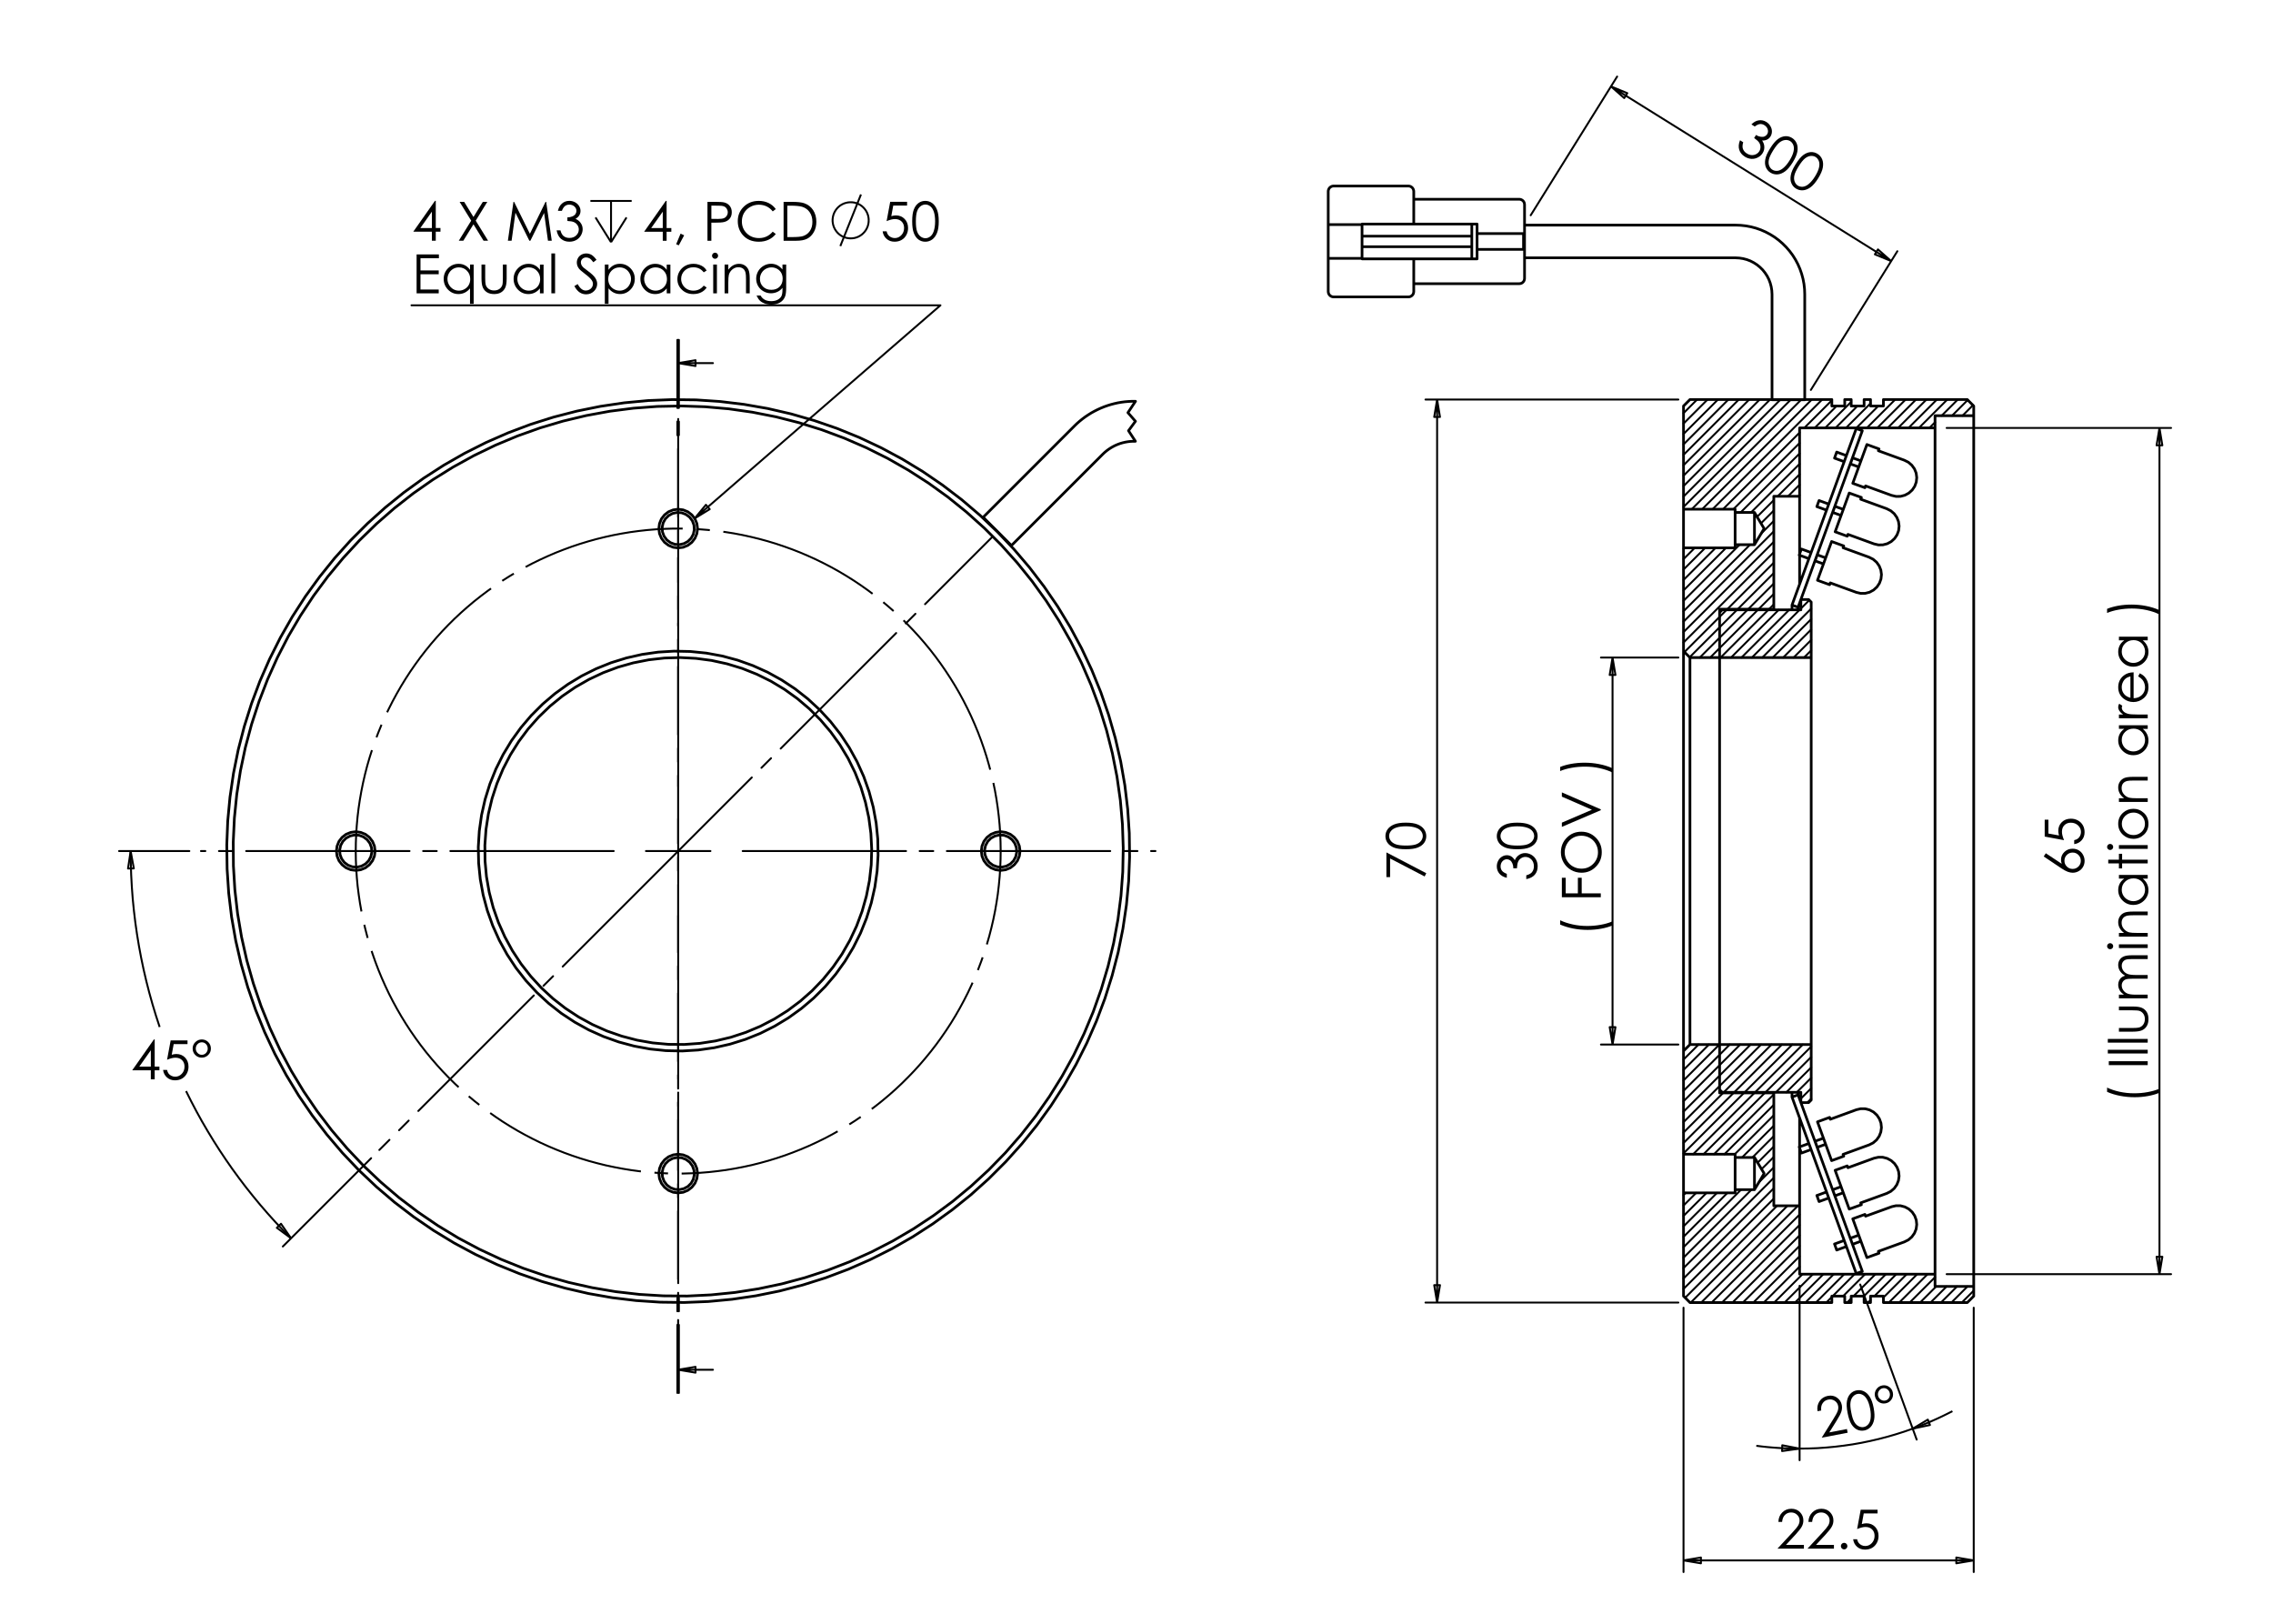 <?xml version="1.0" encoding="utf-8"?>
<!-- Generator: Adobe Illustrator 16.0.0, SVG Export Plug-In . SVG Version: 6.00 Build 0)  -->
<!DOCTYPE svg PUBLIC "-//W3C//DTD SVG 1.1//EN" "http://www.w3.org/Graphics/SVG/1.1/DTD/svg11.dtd">
<svg version="1.1" id="Ebene_1" xmlns="http://www.w3.org/2000/svg" xmlns:xlink="http://www.w3.org/1999/xlink" x="0px" y="0px"
	 width="198.43px" height="141.73px" viewBox="0 0 198.43 141.73" enable-background="new 0 0 198.43 141.73" xml:space="preserve">
<g>
	<path d="M13.436,90.734h0.069v2.37h0.411v0.321h-0.411v0.789h-0.338v-0.789h-1.625L13.436,90.734z M13.167,93.104v-1.428
		l-1.006,1.428H13.167z"/>
	<path d="M16.37,90.819v0.323h-1.208l-0.17,0.927c0.147-0.043,0.28-0.066,0.4-0.066c0.309,0,0.564,0.105,0.765,0.311
		c0.201,0.207,0.3,0.474,0.3,0.797c0,0.222-0.051,0.427-0.155,0.613c-0.103,0.185-0.245,0.329-0.418,0.428
		c-0.178,0.101-0.382,0.149-0.611,0.149c-0.276,0-0.507-0.085-0.698-0.252c-0.189-0.169-0.304-0.387-0.339-0.654h0.349
		c0.025,0.13,0.07,0.236,0.133,0.317c0.062,0.083,0.146,0.149,0.249,0.198c0.103,0.051,0.213,0.075,0.326,0.075
		c0.225,0,0.416-0.083,0.576-0.253c0.161-0.169,0.239-0.381,0.239-0.634c0-0.229-0.071-0.415-0.216-0.56
		c-0.146-0.143-0.339-0.213-0.58-0.213c-0.201,0-0.444,0.061-0.728,0.182l0.314-1.688H16.37z"/>
	<path d="M18.41,91.527c0,0.225-0.077,0.413-0.234,0.564c-0.155,0.154-0.344,0.231-0.565,0.231c-0.222,0-0.409-0.077-0.564-0.232
		c-0.153-0.153-0.229-0.343-0.229-0.569c0-0.217,0.079-0.403,0.236-0.558c0.159-0.153,0.347-0.23,0.566-0.23
		c0.219,0,0.405,0.077,0.559,0.23C18.332,91.118,18.41,91.306,18.41,91.527z M18.134,91.533c0-0.156-0.049-0.288-0.15-0.394
		c-0.101-0.104-0.221-0.157-0.364-0.157c-0.145,0-0.27,0.053-0.374,0.158c-0.104,0.108-0.156,0.237-0.156,0.387
		s0.052,0.277,0.157,0.385c0.105,0.109,0.229,0.162,0.37,0.162c0.141,0,0.264-0.053,0.364-0.157
		C18.083,91.811,18.134,91.683,18.134,91.533z"/>
</g>
<g>
	<path d="M37.972,17.533h0.07v2.37h0.41v0.322h-0.41v0.789h-0.339v-0.789h-1.625L37.972,17.533z M37.703,19.904v-1.428l-1.006,1.428
		H37.703z"/>
	<path d="M40.123,17.619h0.398l0.813,1.322l0.817-1.322h0.391L41.53,19.26l1.081,1.754h-0.397l-0.881-1.434l-0.886,1.434H40.05
		l1.085-1.753L40.123,17.619z"/>
	<path d="M44.337,21.014l0.487-3.396h0.055l1.38,2.788l1.368-2.788h0.054l0.488,3.396h-0.332L47.5,18.587l-1.2,2.428h-0.088
		l-1.215-2.447l-0.335,2.447H44.337z"/>
	<path d="M49.052,18.406h-0.347c0.063-0.28,0.184-0.496,0.364-0.647c0.177-0.15,0.388-0.227,0.632-0.227
		c0.178,0,0.342,0.041,0.495,0.122c0.153,0.081,0.272,0.189,0.356,0.327c0.085,0.135,0.126,0.279,0.126,0.429
		c0,0.292-0.146,0.522-0.437,0.695c0.163,0.065,0.297,0.163,0.402,0.29c0.148,0.181,0.223,0.383,0.223,0.606
		c0,0.191-0.051,0.375-0.153,0.55c-0.102,0.174-0.24,0.31-0.416,0.405c-0.175,0.095-0.372,0.143-0.589,0.143
		c-0.292,0-0.537-0.085-0.732-0.252c-0.196-0.168-0.324-0.416-0.384-0.742h0.333c0.058,0.22,0.143,0.378,0.25,0.478
		c0.14,0.124,0.318,0.187,0.535,0.187c0.248,0,0.445-0.075,0.595-0.222c0.149-0.148,0.223-0.32,0.223-0.519
		c0-0.132-0.036-0.256-0.111-0.372c-0.075-0.114-0.175-0.202-0.301-0.262c-0.126-0.058-0.319-0.094-0.583-0.107v-0.313
		c0.156,0,0.297-0.027,0.426-0.082c0.128-0.053,0.22-0.124,0.277-0.208c0.058-0.085,0.086-0.178,0.086-0.278
		c0-0.148-0.059-0.276-0.176-0.383c-0.119-0.106-0.268-0.163-0.447-0.163c-0.146,0-0.273,0.042-0.379,0.125
		C49.216,18.069,49.124,18.209,49.052,18.406z"/>
</g>
<path fill="none" stroke="#000000" stroke-width="0.168" stroke-miterlimit="10" d="M54.694,18.981l-1.352,2.161 M51.99,18.981
	l1.353,2.161 M53.343,17.539v3.604 M51.54,17.539h3.604"/>
<g>
	<path d="M58.125,17.535h0.069v2.37h0.412v0.322h-0.412v0.789h-0.336v-0.789h-1.625L58.125,17.535z M57.858,19.905v-1.428
		l-1.008,1.428H57.858z"/>
	<path d="M59.413,20.393l0.313,0.148l-0.469,0.873l-0.229-0.096L59.413,20.393z"/>
	<path d="M61.761,17.62h0.677c0.389,0,0.649,0.017,0.786,0.051c0.194,0.047,0.353,0.145,0.475,0.295
		c0.123,0.148,0.184,0.335,0.184,0.56c0,0.225-0.06,0.413-0.181,0.56c-0.119,0.148-0.286,0.246-0.496,0.296
		c-0.154,0.038-0.443,0.056-0.864,0.056h-0.241v1.579h-0.34L61.761,17.62L61.761,17.62z M62.102,17.952v1.152l0.576,0.007
		c0.23,0,0.402-0.021,0.509-0.063c0.108-0.043,0.192-0.112,0.253-0.206c0.063-0.094,0.093-0.2,0.093-0.316
		c0-0.113-0.032-0.218-0.093-0.312c-0.061-0.095-0.142-0.162-0.243-0.202c-0.102-0.041-0.266-0.061-0.495-0.061H62.102z"/>
	<path d="M67.725,18.25l-0.266,0.204c-0.148-0.192-0.327-0.337-0.532-0.437c-0.208-0.098-0.436-0.148-0.683-0.148
		c-0.27,0-0.521,0.064-0.752,0.195c-0.231,0.131-0.41,0.306-0.538,0.524c-0.127,0.219-0.189,0.466-0.189,0.741
		c0,0.413,0.142,0.759,0.425,1.036c0.285,0.278,0.643,0.417,1.074,0.417c0.476,0,0.874-0.186,1.194-0.56l0.268,0.203
		c-0.169,0.216-0.38,0.383-0.633,0.5c-0.251,0.118-0.534,0.175-0.848,0.175c-0.594,0-1.063-0.197-1.407-0.592
		c-0.288-0.334-0.431-0.737-0.431-1.21c0-0.498,0.174-0.916,0.523-1.256c0.348-0.337,0.785-0.507,1.309-0.507
		c0.318,0,0.605,0.063,0.86,0.187C67.353,17.848,67.562,18.024,67.725,18.25z"/>
	<path d="M68.407,21.016V17.62h0.703c0.509,0,0.878,0.04,1.106,0.123c0.329,0.115,0.588,0.316,0.772,0.601
		c0.186,0.285,0.278,0.625,0.278,1.019c0,0.339-0.074,0.64-0.22,0.897c-0.148,0.258-0.339,0.449-0.573,0.573
		c-0.235,0.124-0.564,0.184-0.988,0.184H68.407L68.407,21.016z M68.733,20.695h0.391c0.47,0,0.794-0.029,0.976-0.087
		c0.257-0.083,0.456-0.233,0.603-0.45c0.147-0.216,0.219-0.478,0.219-0.792c0-0.328-0.078-0.608-0.238-0.84
		c-0.159-0.232-0.379-0.392-0.662-0.478c-0.211-0.063-0.563-0.096-1.05-0.096h-0.239V20.695z"/>
</g>
<path fill="none" stroke="#000000" stroke-width="0.168" stroke-miterlimit="10" d="M73.359,21.481l1.802-4.505 M75.837,19.228
	l-0.011-0.18l-0.03-0.179l-0.051-0.171l-0.07-0.167l-0.088-0.155l-0.107-0.145l-0.122-0.133l-0.135-0.12l-0.15-0.101l-0.157-0.083
	l-0.168-0.066l-0.175-0.046l-0.178-0.023l-0.181-0.004l-0.18,0.015l-0.177,0.037l-0.171,0.054l-0.163,0.075l-0.155,0.092
	l-0.142,0.11l-0.129,0.126l-0.113,0.14l-0.097,0.153l-0.078,0.158l-0.061,0.169l-0.04,0.177l-0.023,0.18v0.18l0.023,0.18l0.04,0.175
	l0.061,0.169l0.079,0.162l0.098,0.151l0.113,0.14l0.129,0.125l0.142,0.111l0.155,0.093l0.163,0.073l0.171,0.056l0.176,0.035
	l0.18,0.016l0.181-0.005l0.178-0.023l0.175-0.046l0.168-0.065l0.157-0.084l0.149-0.101l0.135-0.119l0.122-0.131l0.107-0.147
	l0.088-0.157l0.07-0.165l0.051-0.171l0.03-0.179L75.837,19.228"/>
<g>
	<path d="M79.187,17.619v0.322H77.98l-0.17,0.927c0.148-0.043,0.28-0.066,0.399-0.066c0.31,0,0.564,0.104,0.765,0.311
		c0.201,0.208,0.3,0.474,0.3,0.796c0,0.222-0.051,0.426-0.154,0.612c-0.102,0.185-0.242,0.33-0.419,0.428
		c-0.177,0.101-0.381,0.149-0.611,0.149c-0.275,0-0.509-0.085-0.697-0.252c-0.19-0.168-0.304-0.386-0.34-0.654h0.348
		c0.025,0.13,0.07,0.236,0.135,0.317c0.061,0.083,0.145,0.147,0.248,0.197c0.104,0.051,0.214,0.076,0.328,0.076
		c0.223,0,0.414-0.084,0.574-0.254c0.161-0.169,0.24-0.379,0.24-0.633c0-0.229-0.073-0.416-0.217-0.559
		c-0.146-0.143-0.34-0.214-0.581-0.214c-0.2,0-0.443,0.061-0.728,0.182l0.314-1.688h1.472V17.619z"/>
	<path d="M79.633,19.32c0-0.449,0.047-0.795,0.145-1.039c0.096-0.247,0.233-0.432,0.407-0.559c0.174-0.126,0.373-0.188,0.589-0.188
		c0.219,0,0.418,0.063,0.599,0.189c0.177,0.128,0.319,0.317,0.423,0.573c0.104,0.254,0.156,0.594,0.156,1.024
		c0,0.426-0.051,0.766-0.154,1.017c-0.103,0.253-0.244,0.443-0.423,0.572c-0.181,0.128-0.382,0.191-0.601,0.191
		c-0.218,0-0.415-0.062-0.587-0.186c-0.174-0.125-0.31-0.311-0.407-0.559C79.681,20.109,79.633,19.762,79.633,19.32z M79.954,19.324
		c0,0.383,0.034,0.673,0.104,0.87c0.068,0.195,0.169,0.346,0.303,0.447c0.134,0.103,0.277,0.153,0.426,0.153
		c0.151,0,0.292-0.05,0.423-0.15c0.13-0.098,0.229-0.247,0.298-0.447c0.084-0.242,0.127-0.533,0.127-0.873
		c0-0.342-0.04-0.623-0.113-0.84c-0.076-0.219-0.18-0.379-0.313-0.479c-0.134-0.103-0.275-0.152-0.422-0.152
		c-0.15,0-0.293,0.049-0.426,0.152c-0.131,0.1-0.233,0.249-0.302,0.445C79.989,18.649,79.954,18.94,79.954,19.324z"/>
</g>
<g>
	<path d="M36.369,22.208h1.946v0.333h-1.607v1.065H38.3v0.332h-1.593v1.334H38.3v0.333h-1.931V22.208z"/>
	<path d="M41.35,23.092v3.432h-0.318v-1.352c-0.136,0.165-0.288,0.29-0.456,0.372c-0.169,0.083-0.353,0.124-0.554,0.124
		c-0.355,0-0.659-0.129-0.911-0.386c-0.25-0.257-0.377-0.572-0.377-0.941c0-0.361,0.128-0.671,0.382-0.928
		c0.254-0.256,0.561-0.384,0.918-0.384c0.205,0,0.391,0.043,0.56,0.132c0.168,0.087,0.314,0.219,0.44,0.395v-0.462h0.317V23.092z
		 M40.059,23.339c-0.181,0-0.346,0.044-0.499,0.132c-0.151,0.089-0.274,0.212-0.364,0.373c-0.09,0.159-0.134,0.328-0.134,0.507
		c0,0.178,0.045,0.346,0.135,0.508c0.091,0.161,0.213,0.287,0.365,0.377c0.154,0.09,0.317,0.135,0.494,0.135
		c0.177,0,0.345-0.045,0.502-0.133c0.159-0.09,0.281-0.211,0.365-0.363c0.085-0.152,0.128-0.323,0.128-0.515
		c0-0.29-0.095-0.532-0.288-0.728C40.575,23.436,40.338,23.339,40.059,23.339z"/>
	<path d="M42.034,23.092h0.323v1.173c0,0.288,0.016,0.484,0.045,0.591c0.046,0.154,0.135,0.275,0.265,0.365
		c0.13,0.089,0.285,0.134,0.466,0.134c0.181,0,0.333-0.044,0.459-0.129c0.125-0.088,0.213-0.202,0.26-0.344
		c0.032-0.096,0.047-0.302,0.047-0.618v-1.173h0.331v1.234c0,0.345-0.041,0.607-0.121,0.782c-0.081,0.176-0.202,0.314-0.365,0.414
		c-0.162,0.099-0.365,0.148-0.61,0.148c-0.246,0-0.449-0.049-0.612-0.148c-0.164-0.1-0.286-0.238-0.367-0.417
		c-0.081-0.178-0.121-0.445-0.121-0.802L42.034,23.092L42.034,23.092z"/>
	<path d="M47.454,23.092v2.513h-0.318v-0.432c-0.135,0.165-0.287,0.29-0.456,0.372c-0.169,0.083-0.352,0.124-0.552,0.124
		c-0.356,0-0.66-0.128-0.911-0.386c-0.251-0.257-0.379-0.572-0.379-0.941c0-0.361,0.128-0.671,0.383-0.928
		c0.253-0.256,0.56-0.384,0.917-0.384c0.206,0,0.392,0.043,0.56,0.132c0.168,0.087,0.314,0.219,0.439,0.395v-0.462h0.317V23.092z
		 M46.163,23.339c-0.181,0-0.347,0.044-0.5,0.132c-0.153,0.089-0.275,0.212-0.364,0.373c-0.09,0.159-0.135,0.328-0.135,0.507
		c0,0.178,0.045,0.346,0.135,0.508c0.091,0.161,0.214,0.287,0.367,0.377c0.153,0.09,0.317,0.135,0.494,0.135
		c0.177,0,0.344-0.045,0.502-0.133c0.158-0.09,0.28-0.211,0.366-0.363c0.084-0.152,0.128-0.323,0.128-0.515
		c0-0.29-0.096-0.532-0.289-0.728C46.678,23.436,46.443,23.339,46.163,23.339z"/>
	<path d="M48.134,22.122h0.324v3.481h-0.324V22.122z"/>
	<path d="M50.142,24.972l0.288-0.174c0.203,0.375,0.438,0.563,0.705,0.563c0.113,0,0.221-0.026,0.32-0.08
		c0.101-0.052,0.177-0.125,0.229-0.214c0.052-0.09,0.079-0.184,0.079-0.283c0-0.114-0.038-0.226-0.115-0.336
		c-0.107-0.151-0.3-0.333-0.584-0.544c-0.282-0.215-0.459-0.369-0.527-0.464c-0.12-0.161-0.181-0.333-0.181-0.521
		c0-0.148,0.036-0.281,0.107-0.404c0.07-0.121,0.171-0.217,0.298-0.288c0.13-0.068,0.27-0.104,0.421-0.104
		c0.159,0,0.311,0.04,0.451,0.119c0.137,0.079,0.285,0.225,0.442,0.438l-0.277,0.21c-0.126-0.17-0.237-0.282-0.327-0.336
		c-0.091-0.053-0.188-0.082-0.294-0.082c-0.138,0-0.25,0.042-0.337,0.126c-0.087,0.083-0.13,0.185-0.13,0.307
		c0,0.074,0.016,0.145,0.046,0.214c0.031,0.069,0.087,0.145,0.168,0.227c0.046,0.043,0.19,0.156,0.439,0.339
		c0.294,0.218,0.496,0.411,0.605,0.58c0.11,0.17,0.165,0.341,0.165,0.512c0,0.246-0.093,0.459-0.28,0.642
		c-0.188,0.181-0.416,0.272-0.682,0.272c-0.208,0-0.394-0.054-0.563-0.164C50.436,25.414,50.281,25.231,50.142,24.972z"/>
	<path d="M52.8,23.092h0.322v0.461c0.128-0.175,0.274-0.307,0.441-0.394c0.165-0.089,0.351-0.132,0.556-0.132
		c0.357,0,0.662,0.128,0.916,0.384c0.253,0.258,0.382,0.567,0.382,0.929c0,0.369-0.126,0.683-0.378,0.941
		c-0.25,0.257-0.555,0.386-0.909,0.386c-0.2,0-0.384-0.042-0.552-0.124c-0.168-0.083-0.318-0.208-0.455-0.372v1.352h-0.323
		L52.8,23.092L52.8,23.092z M54.092,23.339c-0.279,0-0.516,0.097-0.707,0.293c-0.191,0.196-0.287,0.439-0.287,0.728
		c0,0.191,0.042,0.363,0.127,0.515c0.086,0.152,0.208,0.273,0.367,0.363c0.16,0.088,0.326,0.133,0.503,0.133
		c0.174,0,0.337-0.045,0.491-0.135c0.153-0.091,0.274-0.217,0.365-0.377c0.09-0.161,0.136-0.33,0.136-0.508
		c0-0.18-0.044-0.348-0.136-0.507c-0.09-0.161-0.209-0.284-0.361-0.373C54.438,23.384,54.271,23.339,54.092,23.339z"/>
	<path d="M58.524,23.092v2.513h-0.319v-0.432c-0.135,0.165-0.287,0.29-0.456,0.372c-0.168,0.083-0.352,0.124-0.553,0.124
		c-0.356,0-0.66-0.128-0.911-0.386c-0.252-0.257-0.38-0.572-0.38-0.941c0-0.361,0.128-0.671,0.383-0.928
		c0.254-0.256,0.56-0.384,0.917-0.384c0.206,0,0.393,0.043,0.561,0.132c0.167,0.087,0.315,0.219,0.439,0.395v-0.462h0.319V23.092z
		 M57.232,23.339c-0.181,0-0.347,0.044-0.499,0.132c-0.153,0.089-0.274,0.212-0.363,0.373c-0.09,0.159-0.135,0.328-0.135,0.507
		c0,0.178,0.045,0.346,0.136,0.508c0.091,0.161,0.211,0.287,0.365,0.377c0.153,0.09,0.317,0.135,0.494,0.135
		c0.178,0,0.344-0.045,0.502-0.133c0.157-0.09,0.28-0.211,0.366-0.363c0.086-0.152,0.128-0.323,0.128-0.515
		c0-0.29-0.095-0.532-0.287-0.728C57.747,23.436,57.511,23.339,57.232,23.339z"/>
	<path d="M61.69,23.614l-0.256,0.158c-0.222-0.293-0.524-0.441-0.906-0.441c-0.307,0-0.561,0.1-0.762,0.295
		c-0.202,0.197-0.304,0.437-0.304,0.719c0,0.182,0.046,0.354,0.14,0.516c0.093,0.161,0.221,0.288,0.384,0.377
		c0.162,0.088,0.345,0.133,0.546,0.133c0.369,0,0.67-0.149,0.904-0.441l0.256,0.168c-0.121,0.181-0.281,0.321-0.483,0.421
		c-0.202,0.101-0.435,0.149-0.692,0.149c-0.397,0-0.725-0.126-0.989-0.379c-0.262-0.252-0.393-0.559-0.393-0.922
		c0-0.245,0.061-0.47,0.184-0.677c0.123-0.208,0.292-0.372,0.505-0.488c0.214-0.116,0.453-0.175,0.718-0.175
		c0.167,0,0.327,0.023,0.482,0.076c0.154,0.051,0.287,0.117,0.394,0.199C61.522,23.384,61.615,23.487,61.69,23.614z"/>
	<path d="M62.424,22.056c0.074,0,0.136,0.027,0.188,0.079s0.078,0.115,0.078,0.188c0,0.073-0.026,0.135-0.078,0.187
		c-0.052,0.053-0.114,0.08-0.188,0.08c-0.072,0-0.134-0.026-0.186-0.08c-0.052-0.052-0.079-0.113-0.079-0.187
		c0-0.073,0.025-0.137,0.079-0.188C62.29,22.084,62.35,22.056,62.424,22.056z M62.263,23.092h0.323v2.513h-0.323V23.092z"/>
	<path d="M63.258,23.092h0.323v0.451c0.129-0.172,0.274-0.3,0.43-0.386c0.157-0.086,0.327-0.128,0.512-0.128
		c0.189,0,0.355,0.048,0.501,0.143c0.145,0.095,0.251,0.224,0.322,0.386c0.068,0.161,0.104,0.413,0.104,0.755v1.292h-0.324v-1.2
		c0-0.289-0.012-0.482-0.036-0.578c-0.038-0.167-0.109-0.292-0.216-0.375c-0.105-0.083-0.244-0.126-0.416-0.126
		c-0.194,0-0.37,0.064-0.525,0.193c-0.155,0.129-0.256,0.289-0.306,0.479c-0.031,0.125-0.047,0.353-0.047,0.683v0.922h-0.323V23.092
		z"/>
	<path d="M68.309,23.092h0.324v2.002c0,0.353-0.03,0.61-0.091,0.774c-0.085,0.231-0.234,0.408-0.441,0.534
		c-0.21,0.124-0.463,0.186-0.756,0.186c-0.217,0-0.41-0.031-0.582-0.091c-0.171-0.063-0.311-0.143-0.419-0.247
		s-0.208-0.253-0.298-0.451h0.351c0.095,0.166,0.219,0.289,0.37,0.368c0.152,0.081,0.339,0.121,0.563,0.121
		c0.22,0,0.406-0.041,0.559-0.123c0.151-0.083,0.26-0.186,0.325-0.309c0.064-0.125,0.096-0.327,0.096-0.604v-0.129
		c-0.12,0.156-0.271,0.272-0.446,0.355c-0.176,0.083-0.363,0.123-0.56,0.123c-0.231,0-0.448-0.056-0.651-0.172
		c-0.204-0.113-0.36-0.269-0.474-0.463c-0.11-0.193-0.166-0.406-0.166-0.639c0-0.233,0.059-0.449,0.173-0.651
		c0.116-0.201,0.275-0.359,0.48-0.476c0.203-0.117,0.419-0.175,0.646-0.175c0.187,0,0.362,0.038,0.526,0.115
		c0.163,0.078,0.318,0.207,0.47,0.384L68.309,23.092L68.309,23.092z M67.356,23.339c-0.183,0-0.354,0.044-0.511,0.134
		c-0.157,0.089-0.28,0.209-0.37,0.366c-0.089,0.155-0.133,0.326-0.133,0.507c0,0.274,0.092,0.502,0.276,0.682
		c0.185,0.181,0.425,0.27,0.719,0.27c0.296,0,0.536-0.09,0.717-0.268c0.181-0.18,0.271-0.413,0.271-0.704
		c0-0.19-0.042-0.358-0.124-0.508c-0.084-0.147-0.201-0.265-0.354-0.35C67.696,23.384,67.531,23.339,67.356,23.339z"/>
</g>
<g>
	<path d="M131.543,76.277v0.346c-0.28-0.063-0.496-0.185-0.648-0.362c-0.15-0.179-0.226-0.391-0.226-0.635
		c0-0.176,0.04-0.341,0.121-0.493c0.079-0.155,0.19-0.272,0.327-0.355c0.135-0.085,0.279-0.126,0.43-0.126
		c0.291,0,0.522,0.146,0.694,0.437c0.067-0.163,0.163-0.297,0.292-0.402c0.181-0.148,0.382-0.223,0.604-0.223
		c0.193,0,0.377,0.052,0.552,0.152c0.174,0.102,0.31,0.241,0.404,0.416c0.096,0.176,0.144,0.373,0.144,0.59
		c0,0.293-0.083,0.537-0.252,0.733c-0.168,0.195-0.416,0.321-0.743,0.383v-0.332c0.22-0.06,0.38-0.143,0.478-0.251
		c0.125-0.142,0.188-0.32,0.188-0.538c0-0.245-0.074-0.442-0.222-0.594c-0.147-0.147-0.321-0.223-0.519-0.223
		c-0.133,0-0.257,0.037-0.373,0.112c-0.115,0.074-0.202,0.175-0.26,0.3s-0.094,0.319-0.108,0.583h-0.313
		c0-0.154-0.026-0.296-0.081-0.425c-0.056-0.128-0.124-0.221-0.209-0.278c-0.085-0.059-0.177-0.087-0.276-0.087
		c-0.148,0-0.276,0.059-0.385,0.177c-0.106,0.117-0.161,0.268-0.161,0.446c0,0.147,0.042,0.274,0.123,0.38
		C131.205,76.112,131.345,76.203,131.543,76.277z"/>
	<path d="M132.455,74.131c-0.447,0-0.794-0.048-1.039-0.144c-0.247-0.098-0.43-0.233-0.557-0.407
		c-0.126-0.177-0.19-0.374-0.19-0.591c0-0.221,0.064-0.42,0.191-0.599s0.317-0.319,0.571-0.424c0.253-0.103,0.595-0.156,1.022-0.156
		c0.426,0,0.766,0.051,1.018,0.153c0.252,0.104,0.442,0.245,0.571,0.425c0.128,0.18,0.191,0.38,0.191,0.601
		c0,0.217-0.061,0.413-0.186,0.587c-0.124,0.174-0.312,0.311-0.559,0.408C133.244,74.082,132.901,74.131,132.455,74.131z
		 M132.461,73.809c0.384,0,0.673-0.032,0.87-0.102c0.196-0.07,0.345-0.171,0.446-0.305c0.104-0.134,0.154-0.276,0.154-0.426
		c0-0.152-0.05-0.292-0.151-0.424c-0.099-0.129-0.247-0.229-0.446-0.297c-0.242-0.084-0.532-0.127-0.873-0.127
		c-0.343,0-0.623,0.038-0.84,0.112c-0.219,0.075-0.378,0.18-0.478,0.313c-0.102,0.135-0.151,0.275-0.151,0.423
		c0,0.15,0.05,0.293,0.151,0.426c0.101,0.133,0.248,0.232,0.445,0.304C131.784,73.774,132.075,73.809,132.461,73.809z"/>
</g>
<g>
	<path d="M136.199,80.703v-0.374c0.31,0.15,0.671,0.271,1.084,0.362c0.412,0.092,0.838,0.137,1.276,0.137
		c0.406,0,0.798-0.035,1.176-0.104c0.378-0.067,0.708-0.162,0.994-0.282v0.354c-0.272,0.114-0.596,0.205-0.967,0.272
		c-0.372,0.067-0.758,0.102-1.159,0.102c-0.432,0-0.854-0.04-1.265-0.119C136.929,80.971,136.549,80.855,136.199,80.703z"/>
	<path d="M136.349,78.32v-1.7h0.335v1.361h1.063v-1.362h0.333v1.362h1.667v0.339H136.349z"/>
	<path d="M136.264,74.411c0-0.517,0.17-0.944,0.515-1.29c0.343-0.348,0.766-0.521,1.27-0.521c0.497,0,0.918,0.174,1.265,0.52
		s0.518,0.768,0.518,1.265c0,0.503-0.171,0.93-0.517,1.274c-0.344,0.348-0.762,0.521-1.252,0.521c-0.327,0-0.629-0.08-0.907-0.239
		c-0.278-0.158-0.496-0.372-0.654-0.646C136.344,75.021,136.264,74.729,136.264,74.411z M136.595,74.396
		c0,0.25,0.065,0.488,0.195,0.714c0.132,0.225,0.307,0.401,0.529,0.525c0.223,0.126,0.47,0.19,0.742,0.19
		c0.403,0,0.745-0.14,1.022-0.418c0.278-0.282,0.419-0.617,0.419-1.013c0-0.265-0.064-0.509-0.192-0.732
		c-0.128-0.226-0.304-0.399-0.525-0.524c-0.223-0.125-0.468-0.189-0.739-0.189c-0.271,0-0.516,0.064-0.731,0.189
		c-0.219,0.125-0.393,0.302-0.524,0.53C136.66,73.898,136.595,74.141,136.595,74.396z"/>
	<path d="M136.349,72.177v-0.37l2.625-1.125l-2.625-1.144v-0.37l3.398,1.479v0.074L136.349,72.177z"/>
	<path d="M140.729,67.043v0.374c-0.309-0.153-0.67-0.272-1.083-0.363c-0.412-0.092-0.837-0.135-1.277-0.135
		c-0.406,0-0.797,0.033-1.175,0.103c-0.378,0.068-0.709,0.162-0.996,0.283v-0.356c0.275-0.114,0.598-0.206,0.971-0.273
		c0.372-0.065,0.757-0.1,1.16-0.1c0.431,0,0.851,0.039,1.261,0.121C140.001,66.774,140.381,66.891,140.729,67.043z"/>
</g>
<g>
	<path d="M121.031,76.562v-2.156l3.482,1.819l-0.144,0.281l-3.016-1.569v1.626L121.031,76.562L121.031,76.562z"/>
	<path d="M122.731,74.129c-0.447,0-0.793-0.047-1.04-0.144c-0.244-0.097-0.429-0.232-0.557-0.407
		c-0.126-0.176-0.188-0.373-0.188-0.59c0-0.221,0.063-0.42,0.189-0.599c0.128-0.179,0.318-0.319,0.573-0.424
		c0.253-0.104,0.594-0.156,1.021-0.156c0.427,0,0.766,0.051,1.019,0.153s0.441,0.245,0.571,0.424
		c0.127,0.181,0.192,0.381,0.192,0.602c0,0.217-0.063,0.413-0.187,0.587s-0.311,0.311-0.56,0.408
		C123.522,74.08,123.175,74.129,122.731,74.129z M122.739,73.808c0.383,0,0.671-0.034,0.868-0.102
		c0.197-0.07,0.347-0.171,0.448-0.305s0.153-0.276,0.153-0.426c0-0.152-0.051-0.292-0.15-0.424c-0.1-0.131-0.248-0.229-0.447-0.297
		c-0.242-0.084-0.532-0.127-0.872-0.127c-0.343,0-0.623,0.038-0.841,0.112s-0.379,0.18-0.478,0.313
		c-0.102,0.135-0.152,0.274-0.152,0.423c0,0.15,0.051,0.293,0.152,0.426c0.1,0.132,0.249,0.232,0.444,0.302
		C122.063,73.773,122.352,73.808,122.739,73.808z"/>
</g>
<g>
	<path d="M158.989,123.123l-0.32,0.061c-0.054-0.33,0.005-0.619,0.175-0.873c0.171-0.253,0.41-0.406,0.722-0.465
		c0.305-0.061,0.572-0.009,0.801,0.154c0.229,0.16,0.369,0.377,0.42,0.646c0.036,0.19,0.022,0.377-0.033,0.559
		c-0.06,0.185-0.192,0.441-0.399,0.773l-0.658,1.055l1.538-0.294l0.062,0.323l-2.265,0.433l1.011-1.62
		c0.205-0.328,0.336-0.565,0.386-0.713c0.053-0.149,0.065-0.297,0.037-0.446c-0.037-0.189-0.138-0.335-0.304-0.445
		c-0.165-0.107-0.35-0.143-0.552-0.104c-0.213,0.041-0.379,0.146-0.491,0.315C159.001,122.647,158.958,122.863,158.989,123.123z"/>
	<path d="M161.292,123.332c-0.085-0.438-0.103-0.79-0.053-1.049c0.047-0.257,0.146-0.465,0.295-0.622
		c0.149-0.158,0.33-0.255,0.541-0.296c0.217-0.041,0.427-0.018,0.624,0.074c0.201,0.092,0.374,0.25,0.523,0.481
		c0.15,0.23,0.267,0.556,0.345,0.975c0.08,0.418,0.095,0.763,0.041,1.029c-0.054,0.268-0.156,0.479-0.308,0.641
		c-0.154,0.16-0.338,0.262-0.554,0.301c-0.214,0.041-0.418,0.018-0.611-0.071c-0.194-0.09-0.362-0.247-0.506-0.472
		C161.488,124.098,161.377,123.769,161.292,123.332z M161.61,123.278c0.07,0.376,0.159,0.653,0.263,0.835
		c0.104,0.18,0.232,0.308,0.382,0.381c0.153,0.075,0.302,0.102,0.449,0.071c0.146-0.028,0.276-0.104,0.386-0.227
		c0.109-0.121,0.18-0.287,0.208-0.496c0.037-0.254,0.024-0.548-0.038-0.88c-0.066-0.336-0.156-0.606-0.271-0.805
		c-0.114-0.201-0.249-0.338-0.397-0.41c-0.151-0.075-0.296-0.1-0.441-0.07c-0.147,0.029-0.279,0.104-0.389,0.229
		c-0.112,0.123-0.183,0.291-0.214,0.495C161.515,122.607,161.535,122.898,161.61,123.278z"/>
	<path d="M165.245,121.567c0.042,0.218,0.002,0.418-0.123,0.597c-0.122,0.182-0.294,0.292-0.512,0.333
		c-0.219,0.042-0.418,0.002-0.599-0.12c-0.18-0.122-0.289-0.295-0.333-0.518c-0.041-0.213,0.002-0.41,0.128-0.592
		c0.124-0.179,0.296-0.29,0.511-0.332c0.216-0.041,0.413-0.001,0.594,0.12C165.093,121.177,165.204,121.348,165.245,121.567z
		 M164.978,121.622c-0.029-0.154-0.104-0.273-0.224-0.357c-0.116-0.086-0.246-0.114-0.387-0.088
		c-0.143,0.027-0.253,0.104-0.336,0.229c-0.082,0.122-0.109,0.261-0.081,0.409c0.029,0.146,0.104,0.261,0.228,0.348
		s0.255,0.117,0.393,0.091c0.14-0.026,0.249-0.102,0.329-0.225C164.98,121.903,165.005,121.769,164.978,121.622z"/>
</g>
<g>
	<path d="M183.946,95.308v-0.374c0.31,0.152,0.67,0.271,1.083,0.363c0.413,0.09,0.839,0.136,1.276,0.136
		c0.407,0,0.8-0.033,1.177-0.104c0.377-0.068,0.708-0.161,0.995-0.282v0.356c-0.273,0.111-0.596,0.202-0.968,0.271
		c-0.371,0.067-0.758,0.101-1.158,0.101c-0.433,0-0.854-0.039-1.266-0.119C184.676,95.578,184.295,95.46,183.946,95.308z"/>
	<path d="M184.095,92.974v-0.341h3.397v0.341H184.095z"/>
	<path d="M184.009,91.958v-0.324h3.483v0.324H184.009z"/>
	<path d="M184.009,91.011v-0.323h3.483v0.323H184.009z"/>
	<path d="M184.98,90.057v-0.323h1.173c0.288,0,0.484-0.015,0.592-0.045c0.154-0.046,0.275-0.136,0.365-0.267
		c0.088-0.13,0.135-0.284,0.135-0.465c0-0.18-0.044-0.333-0.132-0.459c-0.086-0.126-0.2-0.212-0.341-0.259
		c-0.097-0.033-0.303-0.05-0.618-0.05h-1.173v-0.33h1.234c0.345,0,0.609,0.041,0.783,0.12c0.175,0.081,0.313,0.203,0.413,0.365
		s0.148,0.365,0.148,0.61c0,0.244-0.049,0.45-0.148,0.612c-0.1,0.163-0.239,0.287-0.417,0.367s-0.444,0.12-0.802,0.12h-1.213V90.057
		z"/>
	<path d="M184.98,87.144v-0.323h0.434c-0.158-0.113-0.277-0.229-0.349-0.346c-0.1-0.165-0.148-0.337-0.148-0.518
		c0-0.12,0.022-0.237,0.07-0.345c0.048-0.111,0.112-0.2,0.189-0.271c0.08-0.068,0.194-0.129,0.341-0.18
		c-0.197-0.107-0.346-0.242-0.448-0.402c-0.103-0.161-0.153-0.337-0.153-0.521c0-0.173,0.042-0.327,0.13-0.459
		c0.088-0.134,0.21-0.231,0.367-0.295c0.157-0.065,0.393-0.1,0.706-0.1h1.373v0.332h-1.373c-0.269,0-0.454,0.02-0.555,0.06
		c-0.1,0.036-0.182,0.103-0.244,0.195s-0.094,0.204-0.094,0.332c0,0.157,0.047,0.299,0.139,0.43c0.095,0.13,0.216,0.224,0.371,0.284
		c0.153,0.062,0.411,0.091,0.771,0.091h0.983v0.322h-1.286c-0.304,0-0.51,0.02-0.618,0.058c-0.108,0.037-0.195,0.104-0.261,0.197
		c-0.065,0.095-0.1,0.205-0.1,0.336c0,0.149,0.046,0.289,0.137,0.419c0.089,0.13,0.211,0.227,0.364,0.288
		c0.152,0.063,0.384,0.096,0.698,0.096h1.065v0.322h-2.511V87.144z"/>
	<path d="M183.946,82.594c0-0.073,0.027-0.137,0.079-0.188c0.053-0.051,0.115-0.078,0.188-0.078s0.135,0.027,0.188,0.078
		c0.052,0.052,0.079,0.114,0.079,0.188c0,0.07-0.027,0.135-0.079,0.187c-0.054,0.052-0.114,0.077-0.188,0.077
		c-0.072,0-0.136-0.025-0.188-0.077C183.973,82.729,183.946,82.667,183.946,82.594z M184.98,82.755v-0.323h2.513v0.323H184.98z"/>
	<path d="M184.98,81.76v-0.323h0.45c-0.172-0.129-0.301-0.271-0.386-0.429s-0.127-0.328-0.127-0.514
		c0-0.188,0.048-0.354,0.144-0.499c0.095-0.145,0.223-0.252,0.385-0.322c0.161-0.069,0.412-0.103,0.754-0.103h1.293v0.321h-1.198
		c-0.29,0-0.483,0.013-0.579,0.036c-0.165,0.036-0.291,0.109-0.375,0.216s-0.126,0.245-0.126,0.416c0,0.194,0.065,0.37,0.193,0.523
		c0.129,0.154,0.291,0.257,0.48,0.306c0.125,0.032,0.353,0.047,0.684,0.047h0.922v0.323L184.98,81.76L184.98,81.76z"/>
	<path d="M184.98,76.374h2.513v0.319h-0.432c0.166,0.134,0.29,0.288,0.371,0.456c0.084,0.167,0.126,0.353,0.126,0.555
		c0,0.353-0.129,0.657-0.387,0.908c-0.257,0.252-0.571,0.379-0.939,0.379c-0.362,0-0.673-0.127-0.93-0.382
		c-0.257-0.254-0.384-0.56-0.384-0.917c0-0.206,0.044-0.391,0.131-0.56c0.087-0.168,0.22-0.313,0.395-0.439h-0.463L184.98,76.374
		L184.98,76.374z M185.226,77.667c0,0.179,0.045,0.345,0.133,0.498c0.089,0.153,0.213,0.273,0.375,0.363
		c0.158,0.09,0.328,0.135,0.507,0.135c0.178,0,0.346-0.045,0.508-0.136c0.16-0.091,0.287-0.214,0.378-0.365
		c0.088-0.153,0.134-0.318,0.134-0.493c0-0.176-0.046-0.344-0.133-0.503c-0.09-0.159-0.211-0.281-0.364-0.365
		c-0.151-0.085-0.322-0.128-0.514-0.128c-0.29,0-0.533,0.097-0.729,0.287C185.324,77.151,185.226,77.385,185.226,77.667z"/>
	<path d="M184.047,75.366v-0.324h0.932v-0.514h0.279v0.514h2.234v0.324h-2.234v0.438h-0.279v-0.438H184.047z"/>
	<path d="M183.946,73.931c0-0.072,0.027-0.137,0.079-0.189c0.053-0.051,0.115-0.077,0.188-0.077s0.135,0.026,0.188,0.077
		c0.052,0.053,0.079,0.115,0.079,0.189c0,0.072-0.027,0.136-0.079,0.187c-0.054,0.052-0.114,0.078-0.188,0.078
		c-0.072,0-0.136-0.026-0.188-0.078C183.973,74.067,183.946,74.005,183.946,73.931z M184.98,74.094v-0.326h2.513v0.326H184.98z"/>
	<path d="M184.916,71.908c0-0.387,0.14-0.707,0.42-0.961c0.255-0.232,0.558-0.347,0.908-0.347s0.657,0.123,0.919,0.366
		c0.263,0.246,0.395,0.559,0.395,0.944s-0.132,0.701-0.395,0.944c-0.261,0.246-0.567,0.368-0.919,0.368
		c-0.349,0-0.65-0.117-0.905-0.348C185.057,72.618,184.916,72.298,184.916,71.908z M185.232,71.91c0,0.27,0.101,0.5,0.297,0.694
		c0.2,0.192,0.438,0.289,0.721,0.289c0.182,0,0.351-0.045,0.508-0.133c0.158-0.087,0.279-0.206,0.365-0.356
		c0.085-0.149,0.128-0.314,0.128-0.493c0-0.18-0.043-0.343-0.128-0.493c-0.086-0.15-0.207-0.27-0.365-0.357
		c-0.157-0.088-0.326-0.132-0.508-0.132c-0.282,0-0.521,0.099-0.721,0.291C185.332,71.413,185.232,71.643,185.232,71.91z"/>
	<path d="M184.98,70v-0.322h0.45c-0.172-0.129-0.301-0.273-0.386-0.429c-0.085-0.157-0.127-0.328-0.127-0.513
		c0-0.187,0.048-0.354,0.144-0.499c0.095-0.145,0.223-0.254,0.385-0.322c0.161-0.069,0.412-0.104,0.754-0.104h1.293v0.321h-1.198
		c-0.29,0-0.483,0.014-0.579,0.037c-0.165,0.037-0.291,0.11-0.375,0.216c-0.084,0.107-0.126,0.246-0.126,0.416
		c0,0.197,0.065,0.37,0.193,0.526c0.129,0.154,0.291,0.257,0.48,0.307c0.125,0.03,0.353,0.046,0.684,0.046h0.922v0.322L184.98,70
		L184.98,70z"/>
	<path d="M184.98,63.305h2.513v0.319h-0.432c0.166,0.136,0.29,0.287,0.371,0.455c0.084,0.168,0.126,0.353,0.126,0.554
		c0,0.355-0.129,0.658-0.387,0.909c-0.257,0.253-0.571,0.378-0.939,0.378c-0.362,0-0.673-0.126-0.93-0.382
		c-0.257-0.254-0.384-0.559-0.384-0.916c0-0.207,0.044-0.394,0.131-0.561c0.087-0.166,0.22-0.314,0.395-0.44h-0.463L184.98,63.305
		L184.98,63.305z M185.226,64.597c0,0.18,0.045,0.346,0.133,0.498c0.089,0.153,0.213,0.273,0.375,0.363
		c0.158,0.09,0.328,0.134,0.507,0.134c0.178,0,0.346-0.045,0.508-0.135c0.16-0.091,0.287-0.212,0.378-0.365
		c0.088-0.152,0.134-0.317,0.134-0.493c0-0.178-0.046-0.345-0.133-0.502c-0.09-0.159-0.211-0.28-0.364-0.366
		c-0.151-0.086-0.322-0.128-0.514-0.128c-0.29,0-0.533,0.095-0.729,0.287C185.324,64.082,185.226,64.316,185.226,64.597z"/>
	<path d="M184.98,62.7v-0.33h0.368c-0.145-0.099-0.253-0.203-0.325-0.312c-0.071-0.111-0.106-0.225-0.106-0.343
		c0-0.089,0.026-0.183,0.084-0.286l0.272,0.169c-0.027,0.067-0.044,0.124-0.044,0.17c0,0.11,0.044,0.213,0.133,0.313
		c0.089,0.1,0.227,0.175,0.413,0.227c0.144,0.042,0.432,0.062,0.868,0.062h0.85v0.33h-2.513V62.7z"/>
	<path d="M186.659,59.04l0.144-0.271c0.176,0.09,0.316,0.191,0.426,0.31c0.107,0.116,0.189,0.249,0.245,0.396
		c0.056,0.145,0.085,0.312,0.085,0.497c0,0.409-0.135,0.73-0.403,0.961c-0.269,0.23-0.571,0.347-0.91,0.347
		c-0.318,0-0.604-0.098-0.854-0.294c-0.317-0.248-0.474-0.581-0.474-0.995c0-0.429,0.161-0.771,0.485-1.027
		c0.229-0.181,0.517-0.275,0.859-0.277v2.26c0.293-0.006,0.531-0.098,0.718-0.279c0.187-0.181,0.281-0.404,0.281-0.669
		c0-0.127-0.023-0.25-0.068-0.372c-0.044-0.122-0.104-0.225-0.177-0.309C186.941,59.23,186.824,59.139,186.659,59.04z
		 M185.983,59.04c-0.173,0.043-0.31,0.105-0.413,0.188c-0.103,0.083-0.187,0.191-0.248,0.327c-0.064,0.135-0.097,0.277-0.097,0.428
		c0,0.247,0.079,0.459,0.239,0.636c0.114,0.129,0.289,0.228,0.519,0.293V59.04L185.983,59.04z"/>
	<path d="M184.98,55.578h2.513v0.318h-0.432c0.166,0.134,0.29,0.288,0.371,0.455c0.084,0.169,0.126,0.354,0.126,0.555
		c0,0.355-0.129,0.658-0.387,0.91c-0.257,0.252-0.571,0.379-0.939,0.379c-0.362,0-0.673-0.127-0.93-0.382
		c-0.257-0.254-0.384-0.56-0.384-0.917c0-0.207,0.044-0.393,0.131-0.56c0.087-0.168,0.22-0.314,0.395-0.44h-0.463L184.98,55.578
		L184.98,55.578z M185.226,56.871c0,0.18,0.045,0.345,0.133,0.498c0.089,0.152,0.213,0.273,0.375,0.363
		c0.158,0.09,0.328,0.135,0.507,0.135c0.178,0,0.346-0.045,0.508-0.136c0.16-0.09,0.287-0.213,0.378-0.365
		c0.088-0.154,0.134-0.317,0.134-0.493c0-0.178-0.046-0.345-0.133-0.502c-0.09-0.159-0.211-0.28-0.364-0.365
		c-0.151-0.087-0.322-0.128-0.514-0.128c-0.29,0-0.533,0.095-0.729,0.286C185.324,56.355,185.226,56.591,185.226,56.871z"/>
	<path d="M188.476,53.241v0.375c-0.31-0.153-0.67-0.274-1.083-0.364s-0.838-0.135-1.277-0.135c-0.407,0-0.797,0.034-1.176,0.104
		c-0.378,0.068-0.709,0.163-0.995,0.282v-0.356c0.274-0.114,0.597-0.205,0.971-0.274c0.37-0.065,0.757-0.099,1.159-0.099
		c0.431,0,0.853,0.039,1.262,0.12C187.746,52.972,188.127,53.089,188.476,53.241z"/>
</g>
<g>
	<path d="M178.414,74.76l0.183-0.279l1.39,0.919c-0.042-0.122-0.063-0.237-0.063-0.345c0-0.271,0.099-0.5,0.293-0.688
		c0.196-0.188,0.435-0.283,0.721-0.283c0.196,0,0.371,0.045,0.529,0.137c0.159,0.091,0.283,0.22,0.375,0.387
		c0.094,0.168,0.142,0.347,0.142,0.54c0,0.187-0.045,0.359-0.135,0.519c-0.091,0.159-0.218,0.286-0.381,0.376
		c-0.163,0.092-0.338,0.138-0.523,0.138c-0.139,0-0.285-0.028-0.438-0.085c-0.153-0.058-0.337-0.157-0.553-0.302L178.414,74.76z
		 M180.223,75.135c0,0.197,0.068,0.365,0.208,0.505c0.141,0.139,0.308,0.208,0.508,0.208c0.198,0,0.364-0.069,0.506-0.208
		c0.139-0.141,0.207-0.308,0.207-0.505c0-0.2-0.068-0.367-0.207-0.507c-0.142-0.141-0.308-0.208-0.506-0.208
		c-0.2,0-0.367,0.067-0.508,0.208C180.292,74.768,180.223,74.935,180.223,75.135z"/>
	<path d="M178.499,71.549h0.324v1.209l0.926,0.169c-0.043-0.148-0.064-0.281-0.064-0.398c0-0.31,0.104-0.565,0.309-0.765
		c0.207-0.202,0.474-0.301,0.796-0.301c0.223,0,0.429,0.051,0.613,0.155c0.188,0.103,0.329,0.242,0.429,0.419
		c0.101,0.176,0.149,0.38,0.149,0.609c0,0.277-0.083,0.51-0.252,0.699c-0.169,0.188-0.386,0.303-0.654,0.339v-0.347
		c0.13-0.027,0.237-0.071,0.318-0.134c0.082-0.063,0.148-0.146,0.199-0.249c0.05-0.104,0.075-0.212,0.075-0.327
		c0-0.224-0.086-0.415-0.254-0.574c-0.17-0.16-0.382-0.24-0.634-0.24c-0.229,0-0.416,0.072-0.56,0.218
		c-0.145,0.145-0.214,0.338-0.214,0.58c0,0.199,0.062,0.441,0.184,0.728l-1.69-0.314V71.549L178.499,71.549z"/>
</g>
<g>
	<path d="M155.576,132.847h-0.324c0.008-0.337,0.121-0.61,0.336-0.826c0.215-0.215,0.479-0.322,0.795-0.322
		c0.313,0,0.565,0.1,0.759,0.302c0.192,0.202,0.29,0.44,0.29,0.714c0,0.194-0.047,0.374-0.139,0.542s-0.271,0.396-0.535,0.686
		l-0.847,0.91h1.568v0.329h-2.31l1.299-1.402c0.264-0.281,0.435-0.491,0.513-0.628c0.079-0.137,0.119-0.28,0.119-0.431
		c0-0.19-0.069-0.355-0.213-0.493s-0.316-0.206-0.523-0.206c-0.216,0-0.396,0.073-0.54,0.216
		C155.68,132.381,155.598,132.585,155.576,132.847z"/>
	<path d="M158.198,132.847h-0.325c0.009-0.337,0.121-0.61,0.337-0.826c0.216-0.215,0.479-0.322,0.796-0.322
		c0.312,0,0.564,0.1,0.757,0.302c0.193,0.202,0.292,0.44,0.292,0.714c0,0.194-0.046,0.374-0.14,0.542
		c-0.092,0.168-0.269,0.396-0.536,0.686l-0.847,0.91h1.568v0.329h-2.31l1.3-1.402c0.263-0.281,0.434-0.491,0.515-0.628
		c0.077-0.137,0.117-0.28,0.117-0.431c0-0.19-0.07-0.355-0.212-0.493c-0.144-0.138-0.317-0.206-0.523-0.206
		c-0.216,0-0.397,0.073-0.541,0.216C158.301,132.381,158.221,132.585,158.198,132.847z"/>
	<path d="M160.99,134.673c0.079,0,0.146,0.027,0.201,0.083c0.057,0.057,0.083,0.124,0.083,0.203c0,0.077-0.026,0.146-0.083,0.202
		c-0.055,0.057-0.121,0.085-0.201,0.085c-0.079,0-0.146-0.028-0.2-0.085c-0.056-0.056-0.084-0.123-0.084-0.202
		s0.028-0.147,0.084-0.203C160.845,134.701,160.911,134.673,160.99,134.673z"/>
	<path d="M163.909,131.784v0.323h-1.206l-0.17,0.927c0.147-0.043,0.28-0.066,0.397-0.066c0.311,0,0.565,0.104,0.765,0.31
		c0.203,0.208,0.301,0.476,0.301,0.798c0,0.221-0.051,0.426-0.155,0.612c-0.103,0.187-0.242,0.33-0.419,0.429
		c-0.177,0.101-0.38,0.148-0.609,0.148c-0.275,0-0.51-0.083-0.698-0.251c-0.19-0.169-0.302-0.387-0.339-0.655h0.347
		c0.027,0.13,0.072,0.236,0.135,0.317c0.063,0.083,0.146,0.148,0.248,0.2c0.104,0.05,0.213,0.074,0.328,0.074
		c0.223,0,0.413-0.085,0.574-0.253c0.159-0.171,0.24-0.382,0.24-0.636c0-0.229-0.071-0.415-0.217-0.559
		c-0.146-0.143-0.339-0.214-0.578-0.214c-0.202,0-0.444,0.062-0.73,0.184l0.314-1.689L163.909,131.784L163.909,131.784z"/>
</g>
<g>
	<path d="M153.189,11.043l-0.293-0.184c0.201-0.203,0.418-0.324,0.65-0.356c0.229-0.033,0.45,0.015,0.655,0.142
		c0.149,0.094,0.271,0.215,0.356,0.367c0.089,0.149,0.131,0.304,0.13,0.464c-0.002,0.16-0.043,0.305-0.121,0.431
		c-0.155,0.248-0.4,0.37-0.736,0.359c0.103,0.142,0.162,0.295,0.186,0.458c0.028,0.232-0.015,0.442-0.132,0.63
		c-0.101,0.165-0.243,0.294-0.42,0.388c-0.18,0.094-0.369,0.136-0.567,0.125c-0.199-0.013-0.391-0.076-0.575-0.19
		c-0.248-0.155-0.412-0.356-0.489-0.603c-0.076-0.247-0.054-0.524,0.068-0.833l0.281,0.178c-0.066,0.218-0.079,0.396-0.037,0.538
		c0.051,0.181,0.171,0.328,0.355,0.442c0.209,0.13,0.415,0.171,0.621,0.125c0.203-0.046,0.358-0.154,0.464-0.321
		c0.071-0.112,0.104-0.237,0.102-0.376c-0.002-0.137-0.039-0.265-0.115-0.38s-0.222-0.25-0.438-0.401l0.165-0.264
		c0.131,0.083,0.266,0.135,0.404,0.155c0.136,0.022,0.251,0.011,0.345-0.03c0.096-0.042,0.168-0.105,0.222-0.189
		c0.077-0.126,0.097-0.265,0.053-0.418c-0.043-0.155-0.144-0.279-0.295-0.374c-0.124-0.078-0.253-0.11-0.386-0.097
		C153.505,10.844,153.356,10.915,153.189,11.043z"/>
	<path d="M154.529,12.954c0.237-0.382,0.459-0.65,0.671-0.807c0.213-0.156,0.426-0.241,0.642-0.258
		c0.216-0.014,0.415,0.038,0.601,0.152c0.188,0.117,0.324,0.275,0.407,0.479c0.083,0.201,0.103,0.438,0.058,0.708
		s-0.184,0.587-0.409,0.951c-0.226,0.361-0.447,0.623-0.669,0.784c-0.221,0.16-0.44,0.247-0.662,0.26
		c-0.222,0.013-0.424-0.039-0.611-0.155c-0.184-0.113-0.315-0.271-0.398-0.469c-0.082-0.197-0.097-0.426-0.051-0.688
		C154.151,13.649,154.294,13.33,154.529,12.954z M154.797,13.127c-0.201,0.326-0.327,0.588-0.372,0.792
		c-0.046,0.202-0.039,0.383,0.021,0.541c0.061,0.157,0.153,0.276,0.28,0.354c0.127,0.08,0.274,0.112,0.438,0.098
		c0.162-0.016,0.326-0.09,0.489-0.223c0.198-0.161,0.389-0.383,0.569-0.675c0.181-0.289,0.294-0.548,0.347-0.772
		c0.053-0.225,0.048-0.416-0.011-0.572c-0.062-0.155-0.153-0.274-0.279-0.353c-0.128-0.078-0.275-0.111-0.439-0.095
		c-0.166,0.016-0.331,0.089-0.495,0.218C155.185,12.572,155.001,12.801,154.797,13.127z"/>
	<path d="M156.753,14.34c0.239-0.38,0.46-0.649,0.671-0.807c0.212-0.156,0.427-0.242,0.641-0.256
		c0.216-0.015,0.416,0.037,0.602,0.151c0.186,0.117,0.323,0.276,0.407,0.479c0.084,0.202,0.103,0.438,0.057,0.708
		c-0.045,0.271-0.183,0.587-0.408,0.953c-0.225,0.359-0.448,0.622-0.669,0.782c-0.222,0.16-0.441,0.246-0.661,0.261
		c-0.221,0.014-0.427-0.038-0.612-0.155c-0.185-0.113-0.316-0.271-0.397-0.469c-0.083-0.199-0.1-0.427-0.051-0.688
		C156.376,15.036,156.518,14.718,156.753,14.34z M157.022,14.515c-0.202,0.326-0.328,0.589-0.373,0.793
		c-0.047,0.202-0.038,0.383,0.022,0.541c0.059,0.155,0.152,0.276,0.279,0.354c0.128,0.079,0.275,0.111,0.438,0.097
		c0.163-0.016,0.327-0.09,0.488-0.222c0.201-0.161,0.392-0.385,0.57-0.674c0.182-0.292,0.295-0.548,0.349-0.773
		c0.052-0.224,0.048-0.415-0.013-0.571c-0.062-0.157-0.153-0.274-0.279-0.354c-0.128-0.078-0.274-0.111-0.439-0.095
		c-0.166,0.017-0.33,0.089-0.493,0.219C157.408,13.959,157.227,14.188,157.022,14.515z"/>
</g>
<path fill="none" stroke="#000000" stroke-width="0.168" stroke-miterlimit="10" d="M166.977,124.707l0.444-0.164l0.438-0.172
	l0.438-0.179l0.436-0.189l0.432-0.193l0.43-0.203l0.425-0.21l0.424-0.214 M153.323,126.201l0.471,0.06l0.472,0.051l0.473,0.042
	l0.474,0.034l0.473,0.027l0.474,0.02l0.474,0.013l0.474,0.002 M157.103,126.448l0.773-0.01l0.777-0.029l0.773-0.054l0.771-0.072
	l0.771-0.094l0.767-0.112l0.762-0.135l0.76-0.157l0.754-0.175l0.749-0.195l0.744-0.217l0.74-0.235l0.732-0.256"/>
<polyline fill="none" stroke="#000000" stroke-width="0.168" stroke-miterlimit="10" stroke-dasharray="14.261,1.188,1.188,1.188" stroke-dashoffset="18" points="
	86.127,66.057 85.895,65.337 85.646,64.625 85.378,63.92 85.088,63.22 84.783,62.528 84.458,61.846 84.115,61.173 83.755,60.508 
	83.375,59.855 82.977,59.211 82.564,58.578 82.135,57.957 81.687,57.345 81.226,56.749 80.747,56.165 80.252,55.593 79.743,55.035 
	79.219,54.49 78.68,53.959 78.127,53.445 77.559,52.945 76.981,52.46 76.388,51.991 75.783,51.537 75.166,51.099 74.537,50.678 
	73.899,50.277 73.25,49.89 72.589,49.522 71.919,49.172 71.24,48.839 70.552,48.526 69.856,48.229 69.153,47.953 68.441,47.696 
	67.725,47.457 67.003,47.239 66.273,47.039 65.539,46.86 64.801,46.699 64.057,46.558 63.312,46.44 62.562,46.338 61.809,46.259 
	61.057,46.199 60.302,46.158 59.547,46.139 58.79,46.14 58.035,46.163 57.281,46.203 56.528,46.265 55.777,46.348 55.028,46.449 
	54.28,46.573 53.539,46.714 52.801,46.877 52.067,47.057 51.338,47.26 50.615,47.481 49.898,47.721 49.189,47.982 48.486,48.258 
	47.792,48.557 47.104,48.873 46.426,49.206 45.758,49.559 45.098,49.928 44.449,50.316 43.81,50.721 43.184,51.143 42.57,51.581 
	41.965,52.038 41.373,52.507 40.796,52.994 40.23,53.495 39.678,54.011 39.142,54.543 38.617,55.089 38.111,55.649 37.617,56.222 
	37.141,56.809 36.678,57.408 36.235,58.018 35.804,58.641 35.393,59.275 34.998,59.919 34.622,60.575 34.262,61.24 33.921,61.914 
	33.597,62.596 33.294,63.288 33.008,63.99 32.741,64.695 32.494,65.409 32.264,66.13 32.054,66.855 31.865,67.588 31.695,68.325 
	31.545,69.067 31.415,69.81 31.303,70.559 31.213,71.309 31.145,72.059 31.095,72.815 31.065,73.57 31.056,74.326 31.066,75.081 
	31.099,75.838 31.15,76.592 31.22,77.344 31.315,78.094 31.426,78.841 31.558,79.585 31.71,80.326 31.883,81.06 32.074,81.794 
	32.286,82.517 32.516,83.239 32.766,83.952 33.035,84.66 33.323,85.357 33.63,86.049 33.953,86.732 34.297,87.403 34.658,88.066 
	35.037,88.721 35.434,89.366 35.847,89.999 36.277,90.62 36.723,91.229 37.188,91.83 37.666,92.412 38.16,92.983 38.67,93.543 
	39.194,94.087 39.733,94.617 40.285,95.131 40.852,95.635 41.433,96.119 42.025,96.587 42.63,97.04 43.245,97.476 43.873,97.898 
	44.513,98.301 45.164,98.688 45.823,99.054 46.493,99.404 47.172,99.738 47.86,100.052 48.556,100.346 49.259,100.624 
	49.969,100.881 50.686,101.12 51.41,101.339 52.139,101.537 52.872,101.719 53.613,101.876 54.354,102.017 55.102,102.139 
	55.849,102.24 56.603,102.318 57.356,102.377 58.111,102.419 58.867,102.438 59.622,102.438 60.378,102.414 61.131,102.372 
	61.885,102.311 62.638,102.227 63.386,102.128 64.132,102.004 64.875,101.862 65.614,101.702 66.345,101.518 67.073,101.317 
	67.798,101.096 68.513,100.857 69.224,100.595 69.927,100.317 70.623,100.021 71.307,99.704 71.986,99.372 72.656,99.018 
	73.314,98.648 73.964,98.261 74.602,97.856 75.229,97.434 75.844,96.995 76.448,96.541 77.039,96.07 77.616,95.585 78.183,95.083 
	78.734,94.565 79.271,94.032 79.794,93.488 80.303,92.927 80.795,92.353 81.273,91.767 81.734,91.169 82.179,90.557 82.607,89.936 
	83.018,89.304 83.413,88.657 83.79,88.001 84.149,87.336 84.492,86.663 84.815,85.978 85.119,85.289 85.405,84.588 85.672,83.882 
	85.921,83.169 86.148,82.447 86.359,81.72 86.548,80.988 86.718,80.254 86.869,79.511 86.998,78.765 87.11,78.02 87.198,77.269 
	87.269,76.517 87.319,75.76 87.347,75.008 87.358,74.25 87.345,73.497 87.315,72.741 87.263,71.986 87.19,71.234 87.098,70.482 
	86.986,69.735 86.855,68.991 86.701,68.25 86.53,67.514 86.337,66.784 86.127,66.057 "/>
<path fill="none" stroke="#000000" stroke-width="0.168" stroke-miterlimit="10" d="M16.244,95.242l0.443,0.887l0.461,0.878
	l0.479,0.867l0.498,0.854l0.516,0.848l0.531,0.834l0.55,0.824l0.566,0.813l0.585,0.801l0.599,0.789l0.618,0.775l0.631,0.764
	l0.648,0.749l0.662,0.736l0.679,0.722l0.694,0.707 M11.405,74.288l0.013,1.042l0.034,1.043l0.057,1.04l0.077,1.039l0.104,1.038
	l0.124,1.035l0.148,1.033l0.169,1.026l0.192,1.023l0.214,1.021l0.237,1.017l0.259,1.01l0.28,1.003l0.302,0.998l0.324,0.992"/>
<line fill="none" stroke="#000000" stroke-width="0.168" stroke-linecap="round" stroke-linejoin="round" stroke-miterlimit="10" stroke-dasharray="14.261,1.188,1.188,1.188" x1="59.207" y1="68.657" x2="59.207" y2="32.627"/>
<line fill="none" stroke="#000000" stroke-width="0.168" stroke-linecap="round" stroke-linejoin="round" stroke-miterlimit="10" stroke-dasharray="14.261,1.188,1.188,1.188" x1="53.576" y1="74.288" x2="17.543" y2="74.288"/>
<line fill="none" stroke="#000000" stroke-width="0.168" stroke-linecap="round" stroke-linejoin="round" stroke-miterlimit="10" stroke-dasharray="14.261,1.188,1.188,1.188" x1="59.207" y1="79.919" x2="59.207" y2="115.951"/>
<line fill="none" stroke="#000000" stroke-width="0.168" stroke-linecap="round" stroke-linejoin="round" stroke-miterlimit="10" stroke-dasharray="14.261,1.188,1.188,1.188" x1="64.836" y1="74.288" x2="100.869" y2="74.288"/>
<path fill="none" stroke="#000000" stroke-width="0.168" stroke-linecap="round" stroke-linejoin="round" stroke-miterlimit="10" stroke-dasharray="5.942,1.188,1.188,1.188" d="
	M59.266,121.591v-8.731 M59.135,121.591v-8.731 M59.266,29.669v8.733 M59.135,29.669v8.733 M59.201,29.669v91.922"/>
<path fill="none" stroke="#000000" stroke-width="0.168" stroke-linecap="round" stroke-linejoin="round" stroke-miterlimit="10" d="
	M60.719,119.819l-1.518-0.254 M60.719,119.31v0.51 M59.201,119.565l1.518-0.255 M62.24,119.565h-3.04 M60.719,31.949l-1.518-0.253
	 M60.719,31.442v0.507 M59.201,31.696l1.518-0.254 M62.24,31.696h-3.04"/>
<path fill="none" stroke="#000000" stroke-width="0.168" stroke-linecap="round" stroke-linejoin="round" stroke-miterlimit="10" d="
	M59.207,74.288h2.814 M59.207,74.288v2.815 M59.207,74.288h-2.816 M59.207,74.288v-2.815"/>
<path fill="none" stroke="#000000" stroke-width="0.168" stroke-linecap="round" stroke-linejoin="round" stroke-miterlimit="10" d="
	M61.958,44.448l-1.314,0.804 M61.626,44.064l0.332,0.384 M60.644,45.25l0.982-1.187 M82.1,26.65L60.644,45.25 M82.1,26.65H35.922
	 M35.922,26.65H82.1 M82.1,26.65H35.922 M35.922,26.65H82.1 M82.1,26.65H35.922 M35.922,26.65H82.1"/>
<path fill="none" stroke="#000000" stroke-width="0.168" stroke-linecap="round" stroke-linejoin="round" stroke-miterlimit="10" d="
	M168.482,124.388l-1.506,0.32 M168.297,123.917l0.186,0.473 M166.977,124.709l1.32-0.792 M155.59,126.155l1.512,0.294
	 M155.574,126.664l0.016-0.509 M157.103,126.448l-1.526,0.215 M162.394,112.123l4.93,13.539 M157.103,112.236v15.227"/>
<path fill="none" stroke="#000000" stroke-width="0.168" stroke-linecap="round" stroke-linejoin="round" stroke-miterlimit="10" d="
	M140.523,58.918l0.25-1.521 M141.028,58.918h-0.505 M140.773,57.397l0.254,1.521 M141.028,89.658l-0.254,1.521 M140.523,89.658
	h0.505 M140.773,91.178l-0.25-1.521 M140.773,91.178V57.397 M146.519,57.397h-6.758 M146.519,91.178h-6.758"/>
<path fill="none" stroke="#000000" stroke-width="0.168" stroke-linecap="round" stroke-linejoin="round" stroke-miterlimit="10" d="
	M188.266,38.874l0.253-1.519 M188.771,38.874h-0.505 M188.519,37.355l0.251,1.519 M188.771,109.703l-0.251,1.518 M188.266,109.703
	h0.505 M188.519,111.22l-0.253-1.518 M188.519,111.22V37.355 M169.94,37.355h19.592 M169.94,111.22h19.592"/>
<path fill="none" stroke="#000000" stroke-width="0.168" stroke-linecap="round" stroke-linejoin="round" stroke-miterlimit="10" d="
	M125.709,112.178l-0.251,1.521 M125.204,112.178h0.506 M125.458,113.7l-0.254-1.521 M125.204,36.398l0.254-1.521 M125.709,36.398
	h-0.506 M125.458,34.876l0.251,1.521 M125.458,34.876V113.7 M146.519,113.7h-22.076 M146.519,34.876h-22.076"/>
<path fill="none" stroke="#000000" stroke-width="0.168" stroke-linecap="round" stroke-linejoin="round" stroke-miterlimit="10" d="
	M170.782,135.953l1.521,0.254 M170.782,136.462v-0.509 M172.304,136.207l-1.521,0.254 M148.489,136.462l-1.52-0.254
	 M148.489,135.953v0.509 M146.969,136.207l1.52-0.254 M146.969,136.207h25.335 M172.304,114.149v23.074 M146.969,114.149v23.074"/>
<line fill="none" stroke="#000000" stroke-width="0.168" stroke-linecap="round" stroke-linejoin="round" stroke-miterlimit="10" stroke-dasharray="14.261,1.188,1.188,1.188" stroke-dashoffset="23" x1="59.207" y1="74.288" x2="86.598" y2="46.895"/>
<line fill="none" stroke="#000000" stroke-width="0.168" stroke-linecap="round" stroke-linejoin="round" stroke-miterlimit="10" stroke-dasharray="14.261,1.188,1.188,1.188" x1="59.207" y1="74.288" x2="33.114" y2="100.38"/>
<path fill="none" stroke="#000000" stroke-width="0.168" stroke-linecap="round" stroke-linejoin="round" stroke-miterlimit="10" d="
	M24.53,106.82l0.876,1.269 M24.167,107.175l0.363-0.354 M25.406,108.089l-1.24-0.915 M11.176,75.813l0.229-1.524 M11.683,75.804
	l-0.509,0.009 M11.405,74.288l0.278,1.516 M32.4,101.096l-7.709,7.709 M16.53,74.288h-6.137"/>
<path fill="none" stroke="#000000" stroke-width="0.168" stroke-linecap="round" stroke-linejoin="round" stroke-miterlimit="10" d="
	M163.943,21.771l1.155,1.02 M163.675,22.201l0.268-0.431 M165.098,22.79l-1.423-0.589 M141.793,8.561l-1.155-1.018 M142.062,8.131
	l-0.269,0.43 M140.637,7.544l1.424,0.587 M140.637,7.544l24.461,15.247 M158.086,34.037l7.55-12.108 M133.627,18.791l7.547-12.108"
	/>
<path fill="none" stroke="#000000" stroke-width="0.234" stroke-linecap="round" stroke-linejoin="round" stroke-miterlimit="10" d="
	M32.051,73.294l-0.321-0.241l-0.376-0.142l-0.397-0.026l-0.393,0.086l-0.351,0.19l-0.283,0.284l-0.192,0.352l-0.085,0.391
	l0.029,0.399l0.14,0.376l0.241,0.321l0.32,0.239l0.375,0.141l0.4,0.029l0.391-0.086l0.351-0.192l0.283-0.282l0.191-0.354
	l0.086-0.391l-0.029-0.398l-0.138-0.376L32.051,73.294 M60.202,45.141l-0.321-0.238l-0.375-0.142l-0.399-0.027l-0.391,0.085
	l-0.351,0.191l-0.284,0.283l-0.193,0.352l-0.083,0.39l0.028,0.402l0.141,0.375l0.24,0.32l0.319,0.238l0.376,0.141l0.399,0.029
	l0.393-0.087l0.35-0.191l0.284-0.282l0.191-0.352l0.085-0.392l-0.029-0.398l-0.14-0.375L60.202,45.141 M60.202,101.444l-0.321-0.241
	l-0.375-0.139l-0.399-0.027l-0.391,0.083l-0.351,0.194l-0.284,0.281l-0.193,0.352l-0.083,0.394l0.028,0.396l0.141,0.378l0.24,0.32
	l0.319,0.238l0.376,0.143l0.399,0.028l0.393-0.087l0.35-0.19l0.284-0.284l0.191-0.352l0.085-0.391l-0.029-0.4l-0.14-0.375
	L60.202,101.444 M88.353,73.294l-0.323-0.241l-0.375-0.142l-0.399-0.026l-0.391,0.086l-0.352,0.19l-0.283,0.284l-0.192,0.352
	l-0.086,0.391l0.029,0.399l0.141,0.376l0.238,0.321l0.32,0.239l0.376,0.141l0.4,0.029l0.39-0.086l0.352-0.192l0.284-0.282
	l0.192-0.354l0.084-0.391L88.73,73.99l-0.14-0.376L88.353,73.294 M47.263,86.233l1.012,0.933l1.086,0.848l1.153,0.757l1.208,0.66
	l1.259,0.562l1.302,0.453l1.331,0.348l1.358,0.239l1.373,0.125l1.378,0.012l1.375-0.097l1.361-0.21l1.339-0.319l1.31-0.429
	l1.271-0.533l1.223-0.636l1.167-0.734l1.102-0.827l1.032-0.911l0.954-0.993l0.87-1.069l0.782-1.136l0.683-1.196l0.587-1.247
	l0.481-1.289l0.375-1.326l0.267-1.353l0.154-1.368l0.043-1.378l-0.072-1.376l-0.181-1.367l-0.293-1.346l-0.4-1.318l-0.509-1.283
	l-0.61-1.236l-0.708-1.179l-0.803-1.121l-0.893-1.05l-0.974-0.974l-1.051-0.892l-1.119-0.804l-1.181-0.71l-1.235-0.609l-1.282-0.51
	l-1.319-0.401l-1.347-0.294l-1.365-0.181l-1.375-0.072l-1.379,0.043l-1.367,0.154l-1.353,0.267l-1.326,0.374l-1.291,0.482
	l-1.247,0.586l-1.195,0.684l-1.138,0.781l-1.067,0.869l-0.994,0.955l-0.913,1.031l-0.826,1.104l-0.733,1.167l-0.635,1.224
	l-0.533,1.27l-0.428,1.309l-0.321,1.341l-0.209,1.361l-0.099,1.374l0.014,1.377l0.126,1.373l0.238,1.357l0.348,1.334l0.455,1.301
	l0.561,1.257l0.66,1.21l0.756,1.151l0.848,1.086L47.263,86.233 M46.865,86.631l-0.953-1.034l-0.867-1.106l-0.774-1.173l-0.678-1.231
	l-0.577-1.281l-0.473-1.325l-0.364-1.356l-0.252-1.382l-0.142-1.398l-0.03-1.406l0.087-1.404l0.197-1.389l0.31-1.373l0.417-1.341
	l0.525-1.304l0.628-1.258l0.725-1.204l0.822-1.141l0.91-1.07l0.994-0.994l1.072-0.911l1.14-0.822l1.203-0.728l1.257-0.627
	l1.304-0.525l1.344-0.418l1.369-0.309l1.392-0.198l1.403-0.086l1.404,0.03l1.399,0.14l1.383,0.253l1.357,0.365l1.324,0.472
	l1.283,0.577l1.231,0.679l1.173,0.774l1.105,0.867l1.034,0.953l0.953,1.034l0.868,1.106l0.774,1.173l0.679,1.231l0.578,1.282
	l0.469,1.325l0.366,1.357l0.254,1.381l0.14,1.398l0.028,1.405l-0.084,1.403l-0.199,1.393l-0.309,1.372l-0.417,1.34l-0.526,1.306
	l-0.63,1.256l-0.726,1.203l-0.821,1.142l-0.91,1.069l-0.994,0.994l-1.071,0.91l-1.141,0.822l-1.203,0.726l-1.257,0.63l-1.302,0.522
	l-1.343,0.418l-1.373,0.311l-1.391,0.198l-1.403,0.086l-1.405-0.029l-1.399-0.143l-1.382-0.254l-1.356-0.363l-1.325-0.472
	l-1.282-0.575l-1.229-0.68l-1.173-0.772l-1.106-0.869L46.865,86.631 M88.551,73.094l-0.349-0.269l-0.408-0.166l-0.436-0.062
	l-0.438,0.062l-0.407,0.166l-0.349,0.269l-0.27,0.349l-0.169,0.41l-0.056,0.436l0.056,0.438l0.169,0.406l0.27,0.348l0.349,0.271
	l0.407,0.168l0.438,0.058l0.436-0.058l0.408-0.168l0.349-0.271l0.27-0.348l0.167-0.406l0.06-0.438l-0.06-0.436l-0.167-0.41
	L88.551,73.094 M60.4,44.945l-0.349-0.27l-0.409-0.167l-0.436-0.059l-0.438,0.059l-0.407,0.167l-0.349,0.27l-0.27,0.349
	l-0.169,0.408l-0.056,0.437l0.056,0.438l0.169,0.406l0.27,0.352l0.349,0.268l0.407,0.169l0.438,0.056l0.436-0.056l0.409-0.169
	l0.349-0.268l0.269-0.352l0.168-0.406l0.058-0.438l-0.058-0.437l-0.168-0.408L60.4,44.945 M32.25,73.094l-0.348-0.269l-0.408-0.166
	l-0.437-0.062l-0.438,0.062l-0.407,0.166l-0.349,0.269l-0.271,0.349l-0.166,0.41l-0.058,0.436l0.058,0.438l0.166,0.406l0.271,0.348
	l0.349,0.271l0.407,0.168l0.438,0.058l0.437-0.058l0.408-0.168l0.348-0.271l0.268-0.348l0.17-0.406l0.056-0.438l-0.056-0.436
	l-0.17-0.41L32.25,73.094 M60.4,101.246l-0.349-0.271l-0.409-0.166l-0.436-0.061l-0.438,0.061l-0.407,0.166l-0.349,0.271
	l-0.27,0.349l-0.169,0.407l-0.056,0.438l0.056,0.438l0.169,0.407l0.27,0.349l0.349,0.268l0.407,0.17l0.438,0.056l0.436-0.056
	l0.409-0.17l0.349-0.268l0.269-0.349l0.168-0.407l0.058-0.438l-0.058-0.438l-0.168-0.407L60.4,101.246 M31.737,101.759l1.514,1.432
	l1.589,1.355l1.66,1.262l1.725,1.176l1.784,1.08l1.84,0.979l1.891,0.882l1.936,0.78l1.976,0.673l2.006,0.566l2.035,0.456
	l2.058,0.349l2.072,0.237l2.083,0.126l2.084,0.018l2.084-0.102l2.076-0.208l2.062-0.322l2.041-0.43l2.014-0.54l1.983-0.646
	l1.946-0.752l1.903-0.855l1.853-0.958l1.799-1.056l1.74-1.151l1.676-1.24l1.605-1.331l1.535-1.414l1.455-1.493l1.373-1.574
	l1.286-1.642l1.196-1.709l1.103-1.771l1.009-1.826l0.905-1.877l0.805-1.923l0.699-1.968l0.594-1.999l0.486-2.027l0.376-2.054
	l0.265-2.069l0.155-2.081l0.042-2.085l-0.07-2.083l-0.181-2.078l-0.294-2.065l-0.403-2.047l-0.513-2.021l-0.622-1.99l-0.728-1.958
	l-0.829-1.914l-0.933-1.865l-1.031-1.814l-1.127-1.755l-1.218-1.693l-1.309-1.623l-1.394-1.554l-1.475-1.473l-1.555-1.396
	l-1.623-1.309l-1.692-1.218l-1.755-1.127L77.49,40.01l-1.868-0.932l-1.913-0.83l-1.957-0.728l-1.99-0.621l-2.02-0.513l-2.049-0.404
	l-2.064-0.294l-2.078-0.182l-2.086-0.069l-2.085,0.042l-2.08,0.153l-2.07,0.266l-2.052,0.376l-2.028,0.485l-2,0.593l-1.965,0.701
	l-1.925,0.804l-1.876,0.906l-1.828,1.008l-1.771,1.103l-1.709,1.196l-1.642,1.287l-1.572,1.372l-1.495,1.457l-1.414,1.532
	l-1.331,1.607l-1.242,1.675l-1.149,1.741l-1.058,1.799l-0.955,1.853l-0.856,1.904l-0.751,1.944l-0.649,1.984l-0.541,2.014
	l-0.431,2.042l-0.32,2.059l-0.209,2.076l-0.099,2.083l0.015,2.089l0.126,2.08l0.237,2.073l0.348,2.056l0.458,2.034l0.569,2.009
	l0.673,1.974l0.78,1.934l0.88,1.892l0.981,1.84l1.08,1.786l1.174,1.724l1.264,1.659l1.353,1.591L31.737,101.759 M31.338,102.156
	l-1.444-1.521l-1.36-1.598l-1.273-1.669l-1.185-1.731l-1.088-1.795l-0.992-1.849l-0.892-1.898l-0.791-1.944l-0.685-1.982
	l-0.58-2.019l-0.47-2.044l-0.362-2.066l-0.25-2.083l-0.139-2.095l-0.029-2.099l0.083-2.097l0.197-2.088l0.305-2.076l0.415-2.057
	l0.527-2.031l0.631-2l0.737-1.964l0.842-1.922l0.943-1.874l1.042-1.823l1.136-1.763l1.231-1.699l1.315-1.634l1.403-1.561
	l1.483-1.483l1.561-1.402l1.633-1.318l1.701-1.229l1.764-1.138l1.822-1.041l1.874-0.943l1.923-0.841l1.963-0.739l2.002-0.631
	l2.032-0.524l2.055-0.416l2.077-0.308l2.087-0.197l2.098-0.083l2.096,0.026l2.095,0.141l2.083,0.25l2.068,0.361l2.044,0.471
	l2.017,0.581l1.983,0.683l1.944,0.79l1.899,0.894l1.849,0.991l1.794,1.089l1.731,1.184l1.67,1.274l1.597,1.36l1.523,1.444
	l1.444,1.524l1.36,1.596l1.275,1.669l1.183,1.732l1.089,1.794l0.993,1.848l0.893,1.9l0.79,1.944l0.685,1.983l0.579,2.017
	l0.472,2.045l0.361,2.066l0.25,2.084l0.14,2.092l0.027,2.098l-0.082,2.096l-0.196,2.091l-0.308,2.075l-0.414,2.056l-0.527,2.032
	l-0.631,2.002l-0.737,1.964l-0.842,1.922l-0.943,1.874l-1.042,1.82l-1.136,1.764l-1.229,1.702l-1.318,1.634l-1.403,1.561
	l-1.483,1.482l-1.562,1.404l-1.633,1.315l-1.701,1.229l-1.763,1.138l-1.822,1.041l-1.875,0.943l-1.922,0.842l-1.963,0.738l-2,0.63
	l-2.032,0.527l-2.057,0.415l-2.076,0.306l-2.088,0.196l-2.098,0.083l-2.096-0.027l-2.095-0.14l-2.083-0.248l-2.068-0.363
	l-2.043-0.472l-2.018-0.578l-1.983-0.688l-1.944-0.789l-1.899-0.892l-1.849-0.991l-1.792-1.09l-1.733-1.185l-1.669-1.272
	l-1.597-1.361L31.338,102.156 M47.922,36.527L47.922,36.527 M97.55,83.398L97.55,83.398"/>
<path fill="none" stroke="#000000" stroke-width="0.168" stroke-linecap="round" stroke-linejoin="round" stroke-miterlimit="10" d="
	M157.774,96.246l0.343-0.342 M157.216,95.895l0.9-0.901 M156.855,95.346l1.262-1.262 M155.943,95.346l2.174-2.173 M155.033,95.346
	l3.083-3.083 M154.125,95.346l3.992-3.993 M153.214,95.346l4.166-4.168 M152.305,95.346l4.165-4.168 M151.394,95.346l4.167-4.168
	 M150.482,95.346l4.169-4.168 M150.119,94.798l3.62-3.619 M150.119,93.887l2.712-2.709 M150.119,92.978l1.8-1.8 M150.119,92.068
	l0.89-0.89 M157.488,57.397l0.629-0.627 M156.578,57.397l1.538-1.538 M155.667,57.397l2.449-2.448 M154.757,57.397l3.36-3.356
	 M153.848,57.397l4.269-4.268 M152.939,57.397l4.165-4.166 M157.216,53.121l0.732-0.732 M152.028,57.397l4.166-4.166
	 M151.117,57.397l4.167-4.166 M150.206,57.397l4.168-4.166 M150.119,56.573l3.345-3.342 M150.119,55.664l2.434-2.432
	 M150.119,54.755l1.523-1.522 M150.119,53.844l0.613-0.612 M172.229,36.286l0.074-0.074 M154.431,53.175l0.42-0.42 M171.321,36.286
	l0.914-0.915 M149.298,57.397l0.823-0.824 M153.521,53.175l1.33-1.33 M170.41,36.286l1.37-1.369 M148.388,57.397l1.733-1.733
	 M152.611,53.175l2.239-2.24 M168.431,37.354l0.495-0.495 M169.5,36.286l1.409-1.407 M147.503,57.371l2.616-2.617 M151.699,53.175
	l3.15-3.15 M167.52,37.354l2.479-2.477 M147.049,56.917l3.07-3.072 M150.79,53.175l4.06-4.06 M166.61,37.354l2.478-2.477
	 M146.969,56.086l7.881-7.881 M165.701,37.354l2.477-2.477 M146.969,55.177l7.881-7.881 M164.79,37.354l2.477-2.477 M146.969,54.267
	l7.881-7.883 M163.88,37.354l2.477-2.477 M146.969,53.356l5.812-5.812 M153.737,46.589l1.113-1.115 M157.002,43.323l0.101-0.1
	 M162.971,37.354l2.477-2.477 M146.969,52.447l4.9-4.903 M153.733,45.681l1.117-1.117 M156.091,43.323l1.012-1.011 M162.059,37.354
	l1.915-1.914 M164.42,34.994l0.116-0.115 M146.969,51.537l3.709-3.71 M153.392,45.114l1.459-1.458 M155.184,43.323l1.918-1.92
	 M161.15,37.354l2.145-2.144 M146.969,50.626l2.799-2.798 M152.865,44.73l4.237-4.238 M160.24,37.354l1.914-1.914 M146.969,49.716
	l1.89-1.889 M151.954,44.73l5.148-5.147 M159.33,37.354l2.277-2.276 M146.969,48.805l0.978-0.978 M151.324,44.449l5.778-5.777
	 M158.418,37.354l1.917-1.914 M146.969,47.896l0.068-0.069 M150.416,44.449l6.687-6.688 M157.51,37.354l2.407-2.407 M149.505,44.449
	l9.571-9.572 M148.596,44.449l9.571-9.572 M147.686,44.449l9.57-9.572 M146.969,44.255l9.377-9.378 M146.969,43.345l8.468-8.468
	 M146.969,42.436l7.558-7.559 M146.969,41.525l6.648-6.648 M146.969,40.616l5.737-5.739 M146.969,39.705l4.827-4.828
	 M146.969,38.795l3.917-3.917 M146.969,37.884l3.007-3.007 M146.969,36.976l2.098-2.099 M146.969,36.065l1.188-1.188 M171.263,113.7
	l1.041-1.042 M170.355,113.7l1.406-1.408 M169.443,113.7l1.408-1.408 M168.531,113.7l1.409-1.408 M167.622,113.7l1.407-1.408
	 M166.712,113.7l2.214-2.213 M165.802,113.7l2.478-2.479 M164.894,113.7l2.478-2.479 M164.42,113.26l2.039-2.04 M163.073,113.7
	l0.222-0.224 M163.635,113.136l1.915-1.917 M162.726,113.136l1.913-1.917 M161.252,113.7l0.355-0.356 M161.816,113.136l1.914-1.917
	 M160.904,113.136l1.916-1.917 M159.433,113.7l0.483-0.486 M159.994,113.136l1.914-1.917 M158.523,113.7l2.477-2.479 M157.611,113.7
	l2.478-2.479 M156.701,113.7l2.479-2.479 M155.791,113.7l2.479-2.479 M154.881,113.7l2.478-2.479 M153.973,113.7l3.13-3.133
	 M153.062,113.7l4.04-4.041 M152.151,113.7l4.951-4.95 M151.24,113.7l5.861-5.863 M150.33,113.7l6.772-6.773 M149.421,113.7
	l7.682-7.682 M148.512,113.7l8.444-8.447 M147.601,113.7l8.445-8.447 M147.113,113.279l8.023-8.026 M146.969,112.511l7.881-7.882
	 M146.969,111.6l7.881-7.881 M146.969,110.693l7.881-7.883 M146.969,109.78l5.934-5.933 M153.55,103.202l1.3-1.301 M146.969,108.871
	l5.026-5.023 M153.781,102.06l1.068-1.069 M146.969,107.961l3.833-3.832 M153.438,101.492l1.413-1.414 M146.969,107.051l2.922-2.922
	 M152.989,101.033l1.862-1.864 M146.969,106.14l2.012-2.012 M152.079,101.033l2.771-2.773 M146.969,105.23l1.104-1.102
	 M151.449,100.749l3.401-3.4 M146.969,104.32l0.191-0.191 M150.541,100.749l4.309-4.31 M149.629,100.749l5.221-5.218
	 M148.717,100.749l5.35-5.348 M147.811,100.749l5.348-5.348 M146.969,100.679l5.279-5.278 M146.969,99.77l4.369-4.368
	 M146.969,98.859l3.458-3.457 M146.969,97.95l3.15-3.152 M146.969,97.04l3.15-3.152 M146.969,96.129l3.15-3.15 M146.969,95.22
	l3.15-3.151 M146.969,94.31l3.131-3.132 M146.969,93.398l2.222-2.22 M146.969,92.489l1.311-1.311"/>
<path fill="none" stroke="#000000" stroke-width="0.234" stroke-linecap="round" stroke-linejoin="round" stroke-miterlimit="10" d="
	M151.473,44.731v0.048v0.143v0.223v0.291v0.339v0.363V46.5v0.339v0.291v0.225v0.142v0.049 M151.473,101.033v0.051v0.14v0.224v0.29
	v0.341v0.363v0.362v0.337v0.293v0.225v0.141v0.049 M153.163,101.033v0.051v0.14v0.224v0.29v0.341v0.363v0.362v0.337v0.293v0.225
	v0.141v0.049 M153.163,44.731v0.048v0.143v0.223v0.291v0.339v0.363V46.5v0.339v0.291v0.225v0.142v0.049 M146.969,44.449v0.05v0.145
	v0.231v0.306v0.359v0.393v0.406v0.396v0.36v0.306v0.23v0.145v0.05 M146.969,100.749v0.052v0.146v0.233v0.304v0.358v0.396v0.404
	v0.394v0.36v0.305v0.23v0.147v0.049 M164.42,34.876h7.321 M147.531,34.876h12.387 M172.304,35.441l-0.563-0.565 M164.42,35.441
	v-0.565 M161.042,34.876h0.565 M162.733,34.876h0.563 M162.733,35.441v-0.565 M161.042,35.441v-0.565 M163.295,34.876v0.565
	 M161.608,34.876v0.565 M159.917,34.876v0.565 M147.531,34.876l-0.563,0.565 M172.304,36.286v-0.844 M163.295,35.441h1.125
	 M161.608,35.441h1.125 M159.917,35.441h1.125 M146.969,56.836v-9.01 M146.969,44.449v-9.008 M168.926,37.354v-1.068
	 M157.103,43.323v-5.969 M154.851,53.175v-9.853 M150.119,57.399v-4.224 M151.473,44.449h-4.504 M151.473,44.731v-0.281
	 M153.163,44.731h-1.69 M153.163,47.546l0.408-0.679l0.211-0.351l0.107-0.183l0.057-0.094l0.029-0.049l0.016-0.023l0.007-0.015
	l0.003-0.006l0.004-0.004v-0.003l-0.008-0.013l-0.025-0.046l-0.112-0.184l-0.445-0.74l-0.25-0.421 M151.473,47.546h1.69
	 M151.473,47.825v-0.28 M146.969,47.825h4.504 M171.741,113.7h-7.321 M159.917,113.7h-12.387 M171.741,113.7l0.563-0.563
	 M164.42,113.7v-0.563 M161.608,113.7h-0.565 M163.295,113.7h-0.563 M162.733,113.7v-0.563 M161.042,113.7v-0.563 M163.295,113.136
	v0.563 M161.608,113.136v0.563 M159.917,113.136v0.563 M146.969,113.136l0.563,0.563 M172.304,113.136v-0.845 M164.42,113.136
	h-1.125 M162.733,113.136h-1.125 M161.042,113.136h-1.125 M146.969,113.136v-9.01 M146.969,100.749v-9.007 M168.926,112.292v-1.071
	 M157.103,111.22v-5.968 M154.851,105.253v-9.852 M150.119,95.401v-4.223 M151.473,100.749h-4.504 M151.473,101.033v-0.284
	 M153.163,101.033h-1.69 M153.163,103.845l0.408-0.678l0.211-0.351l0.107-0.185l0.057-0.093l0.029-0.05l0.016-0.025l0.007-0.015
	l0.003-0.006l0.004-0.005v-0.002l-0.008-0.016l-0.025-0.047l-0.112-0.184l-0.445-0.74l-0.25-0.42 M151.473,103.845h1.69
	 M151.473,104.127v-0.281 M146.969,104.127h4.504 M150.119,57.399v0.047v0.142v0.234v0.328v0.417v0.507v0.59v0.673v0.749v0.825
	v0.893v0.958v1.014v1.071v1.117v1.157v1.192v1.219v1.241v1.255v1.262v1.263v1.255v1.24v1.22v1.192v1.156v1.116v1.071v1.016v0.956
	v0.894v0.823v0.751v0.671v0.592v0.505v0.419v0.327v0.233v0.142v0.049 M147.531,91.178h2.59 M150.119,57.399h-2.589 M146.969,91.742
	v-0.049v-0.146v-0.242v-0.34v-0.429v-0.522v-0.611v-0.694v-0.774v-0.853v-0.923v-0.989v-1.05v-1.105v-1.154v-1.196v-1.231v-1.261
	v-1.283v-1.296v-1.303v-1.304v-1.297v-1.283v-1.258v-1.231v-1.197v-1.153V64.46v-1.049v-0.99v-0.923v-0.851v-0.776v-0.695v-0.613
	v-0.52v-0.433v-0.337v-0.242v-0.146v-0.049 M146.969,56.836l0.563,0.563 M147.531,91.178l-0.563,0.563 M147.531,57.399v0.047v0.142
	v0.234v0.328v0.417v0.507v0.59v0.673v0.749v0.825v0.893v0.958v1.014v1.071v1.117v1.157v1.192v1.219v1.241v1.255v1.262v1.263v1.255
	v1.24v1.22v1.192v1.156v1.116v1.071v1.016v0.956v0.894v0.823v0.751v0.671v0.592v0.505v0.419v0.327v0.233v0.142v0.049
	 M154.851,95.346v0.009v0.047 M154.851,53.175v0.047v0.01 M154.851,53.175h-4.731 M150.119,95.401h4.731 M157.103,100.217v0.448
	v0.855v0.771v0.688v0.598v0.51v0.421v0.325v0.236v0.141v0.046 M157.103,97.59v0.048v1.085v1.014v0.374 M157.103,48.467v0.378v1.01
	v1.084v0.02 M157.103,43.323v0.048v0.141v0.235v0.328v0.419v0.51V45.6v0.686v0.77v0.854v0.451 M157.103,43.323h-2.251
	 M154.851,105.253h2.251 M168.926,37.354v0.047v0.143v0.237v0.33v0.422v0.515v0.607v0.694v0.78v0.866v0.949v1.031v1.106v1.184v1.254
	v1.323v1.389v1.45v1.508v1.563v1.611v1.66v1.699v1.738v1.771v1.801v1.82v1.843v1.855v1.866v1.871v1.871v1.865v1.857v1.841v1.826
	v1.796v1.772v1.736v1.7v1.657v1.613v1.561v1.509v1.452v1.389v1.321v1.255v1.182v1.108v1.03v0.947v0.869v0.782v0.693v0.606v0.515
	v0.425v0.329v0.238v0.142v0.047 M168.926,37.354h-11.823 M157.103,111.22h11.823 M172.304,112.292v-0.05v-0.138v-0.238v-0.329
	v-0.422v-0.514v-0.606v-0.691v-0.78v-0.863v-0.948v-1.027v-1.106v-1.184v-1.254v-1.318v-1.39V97.98v-1.51v-1.566v-1.616v-1.664
	v-1.706v-1.746v-1.78v-1.813v-1.836v-1.857v-1.872v-1.885v-1.892v-1.896v-1.893v-1.885v-1.872v-1.855v-1.837v-1.811v-1.781V58.66
	v-1.707v-1.665v-1.617v-1.566v-1.509v-1.451v-1.39v-1.323v-1.253v-1.182v-1.107v-1.027v-0.947v-0.864v-0.779v-0.692v-0.604v-0.515
	V37.04v-0.33v-0.235v-0.142v-0.048 M172.304,36.286h-3.378 M168.926,112.292h3.378 M158.116,52.556l-0.226-0.224 M157.214,52.331
	h0.677 M157.214,52.331v0.901 M158.116,57.399v-4.844 M157.214,53.233h-6.868 M150.346,53.233l-0.227,0.225 M150.119,57.399v-3.942
	 M157.891,96.246l0.226-0.226 M157.891,96.246h-0.677 M157.214,95.346v0.899 M158.116,96.02v-4.842 M150.346,95.346h6.868
	 M150.119,95.119l0.227,0.228 M150.119,95.119v-3.94 M158.116,57.399v0.047v0.142v0.234v0.328v0.417v0.507v0.59v0.673v0.749v0.825
	v0.893v0.958v1.014v1.071v1.117v1.157v1.192v1.219v1.241v1.255v1.262v1.263v1.255v1.24v1.22v1.192v1.156v1.116v1.071v1.016v0.956
	v0.894v0.823v0.751v0.671v0.592v0.505v0.419v0.327v0.233v0.142v0.049 M150.119,57.399v0.047v0.142v0.234v0.328v0.417v0.507v0.59
	v0.673v0.749v0.825v0.893v0.958v1.014v1.071v1.117v1.157v1.192v1.219v1.241v1.255v1.262v1.263v1.255v1.24v1.22v1.192v1.156v1.116
	v1.071v1.016v0.956v0.894v0.823v0.751v0.671v0.592v0.505v0.419v0.327v0.233v0.142v0.049 M150.119,91.178h7.997 M158.116,57.399
	h-7.997 M162.048,37.406l0.53,0.192 M156.44,52.815l5.608-15.409 M156.44,53.233v-0.225v-0.143v-0.048 M156.44,95.764v-0.05V95.57
	v-0.226 M156.97,53.007l-0.528-0.191 M158.649,48.43l-0.003,0.003l-0.013,0.031l-0.021,0.056l-0.028,0.075l-0.032,0.086
	l-0.031,0.088l-0.027,0.081l-0.023,0.061l-0.011,0.039l-0.002,0.006 M160.187,44.201l-0.003,0.002l-0.014,0.034l-0.022,0.058
	l-0.018,0.047 M160.131,44.343l-0.031,0.086l-0.031,0.088l-0.031,0.083l-0.021,0.067L160,44.711l-0.005,0.018v-0.001
	 M161.727,39.967l-0.005,0.009l-0.016,0.041l-0.016,0.038 M161.692,40.053l-0.027,0.075l-0.03,0.086l-0.032,0.089l-0.029,0.079
	l-0.022,0.063l-0.013,0.037l-0.002,0.008 M162.578,37.598l-5.609,15.408 M156.97,53.233v-0.035v-0.143v-0.047 M156.97,95.572v-0.051
	v-0.141v-0.034 M161.534,108.086l0.002,0.007l0.008,0.021 M161.544,108.114l0.019,0.058l0.026,0.072l0.031,0.087l0.032,0.087
	l0.029,0.08l0.023,0.065l0.016,0.037l0.005,0.009 M159.995,103.854L159.995,103.854l0.003,0.015 M159.998,103.869l0.017,0.044
	l0.021,0.067l0.031,0.082l0.031,0.092l0.032,0.082l0.025,0.07l0.02,0.051l0.009,0.022v-0.003 M158.458,99.62l-0.002-0.002
	l0.004,0.019 M158.46,99.636l0.018,0.04l0.022,0.068l0.029,0.081l0.031,0.092l0.03,0.083l0.027,0.072l0.02,0.049l0.012,0.022l0,0
	 M162.578,110.977l-0.53,0.192 M156.97,95.572l5.609,15.406 M156.44,95.764l0.529-0.194 M162.048,111.17l-5.607-15.405
	 M160.341,109.116l-0.006-0.02l-0.021-0.056l-0.03-0.086l-0.038-0.104l-0.036-0.103l-0.03-0.085l-0.021-0.058l-0.008-0.019
	 M162.805,106.005l-1.062,0.385 M161.744,106.389l1.234,3.387 M162.978,109.776l1.059-0.386 M164.036,109.389l-0.057-0.159
	 M163.98,109.231l2.273-0.828 M166.253,108.403l0.352-0.178l0.296-0.258l0.229-0.321l0.146-0.365l0.052-0.39l-0.042-0.392
	l-0.135-0.371l-0.218-0.326l-0.293-0.266l-0.345-0.186l-0.383-0.101l-0.394-0.004l-0.383,0.088 M165.138,105.335l-2.276,0.826
	 M162.862,106.161l-0.057-0.157 M158.803,104.884l-0.009-0.02l-0.021-0.059l-0.033-0.087l-0.035-0.1l-0.037-0.103l-0.03-0.085
	l-0.022-0.057l-0.007-0.021 M161.263,101.771l-1.059,0.384 M160.205,102.156l1.231,3.386 M161.437,105.542l1.06-0.383
	 M162.495,105.158l-0.059-0.159 M162.437,104.999l2.276-0.828 M164.713,104.171l0.351-0.179l0.298-0.256l0.228-0.321l0.145-0.367
	l0.055-0.389l-0.043-0.391l-0.135-0.371l-0.22-0.326l-0.291-0.264l-0.347-0.189l-0.382-0.101l-0.392-0.004l-0.383,0.087
	 M163.598,101.1l-2.275,0.829 M161.323,101.929l-0.06-0.157 M157.261,100.652l-0.007-0.021l-0.022-0.06l-0.03-0.085l-0.037-0.103
	l-0.037-0.1l-0.029-0.085l-0.022-0.059l-0.009-0.022 M159.899,101.311l1.059-0.386 M159.724,97.537l-1.06,0.387 M160.955,100.925
	l-0.059-0.158 M159.781,97.7l-0.058-0.162 M158.664,97.925l1.234,3.387 M160.897,100.766l2.275-0.829 M163.172,99.937l0.351-0.177
	l0.298-0.257l0.229-0.321l0.144-0.367l0.054-0.39l-0.042-0.391l-0.135-0.368l-0.218-0.328l-0.293-0.267l-0.344-0.185l-0.383-0.102
	l-0.395-0.004l-0.383,0.088 M162.056,96.87l-2.275,0.83 M157.067,48.454l0.009-0.021l0.022-0.056l0.029-0.085l0.037-0.104
	l0.037-0.101l0.03-0.086l0.022-0.057l0.007-0.021 M163.172,48.639l-2.275-0.828 M160.897,47.812l0.059-0.158 M160.955,47.654
	l-1.059-0.386 M159.899,47.268l-1.234,3.385 M158.664,50.653l1.06,0.385 M159.724,51.038l0.058-0.159 M159.781,50.88l2.275,0.827
	 M162.056,51.707l0.383,0.089l0.395-0.005l0.383-0.099l0.344-0.188l0.293-0.265l0.218-0.328l0.135-0.368l0.043-0.391l-0.054-0.392
	l-0.145-0.365l-0.229-0.321l-0.298-0.257l-0.351-0.176 M158.609,44.223l0.007-0.022l0.022-0.057l0.03-0.086l0.037-0.101l0.035-0.103
	l0.033-0.087l0.021-0.056l0.009-0.02 M164.713,44.406l-2.276-0.828 M162.437,43.578l0.059-0.158 M162.495,43.42l-1.06-0.384
	 M161.437,43.034l-1.231,3.385 M160.205,46.42l1.059,0.385 M161.263,46.806l0.06-0.16 M161.323,46.646l2.275,0.829 M163.598,47.475
	l0.383,0.09l0.393-0.006l0.381-0.098l0.347-0.188l0.292-0.266l0.219-0.327l0.135-0.369l0.043-0.392l-0.054-0.389l-0.146-0.366
	l-0.228-0.322l-0.298-0.255l-0.351-0.18 M160.15,39.99l0.008-0.021l0.021-0.056l0.03-0.086l0.036-0.102l0.038-0.101l0.03-0.087
	l0.021-0.058l0.006-0.019 M166.253,40.175l-2.273-0.829 M163.98,39.345l0.057-0.157 M164.036,39.188l-1.059-0.387 M162.978,38.801
	l-1.234,3.387 M161.744,42.188l1.062,0.384 M162.805,42.573l0.057-0.159 M162.862,42.415l2.276,0.828 M165.138,43.242l0.383,0.09
	l0.393-0.004l0.383-0.102l0.345-0.187l0.293-0.266l0.219-0.326l0.134-0.37l0.042-0.39l-0.052-0.391l-0.146-0.366l-0.229-0.319
	l-0.296-0.258l-0.352-0.177 M161.727,108.613l0.731-0.266 M160.341,109.116l0.847-0.307 M160.995,108.28l-0.846,0.309
	 M162.266,107.816l-0.731,0.268 M160.189,104.38l0.73-0.266 M158.803,104.884l0.846-0.307 M159.454,104.046l-0.846,0.31
	 M160.725,103.585l-0.729,0.265 M158.651,100.147l0.728-0.266 M157.261,100.652l0.845-0.308 M157.915,99.815l-0.847,0.307
	 M159.185,99.353l-0.729,0.263 M158.456,48.96l0.729,0.263 M157.067,48.454l0.848,0.308 M158.106,48.231l-0.845-0.307
	 M159.378,48.697l-0.729-0.265 M159.994,44.728l0.73,0.264 M158.609,44.223l0.846,0.308 M159.649,44.001l-0.846-0.309
	 M160.919,44.463l-0.731-0.265 M161.534,40.493l0.731,0.267 M160.15,39.99l0.846,0.309 M161.188,39.768l-0.847-0.307
	 M162.458,40.231l-0.731-0.265"/>
<path fill="none" stroke="#000000" stroke-width="0.234" stroke-linecap="round" stroke-linejoin="round" stroke-miterlimit="10" d="
	M85.831,45.15l0.005,0.004l0.013,0.013l0.023,0.022l0.029,0.031l0.038,0.037l0.046,0.045l0.053,0.055l0.06,0.06l0.068,0.069
	l0.074,0.074l0.081,0.08l0.083,0.084l0.089,0.09l0.094,0.094l0.096,0.094l0.1,0.099l0.101,0.101l0.103,0.104l0.105,0.104
	l0.102,0.102l0.104,0.104l0.102,0.099l0.097,0.1l0.095,0.095l0.092,0.09l0.087,0.089l0.082,0.082l0.077,0.077L88,47.318l0.063,0.065
	l0.057,0.057l0.051,0.049l0.042,0.043l0.036,0.033l0.024,0.026l0.018,0.017l0.007,0.008l0.001,0.001 M98.516,37.596l0.124-0.167
	l0.125-0.17l0.13-0.177l0.133-0.179l0.095-0.131 M99.125,36.774l-0.144-0.164l-0.143-0.164l-0.145-0.166l-0.142-0.162l-0.085-0.097
	 M98.468,36.018l0.087-0.131l0.083-0.125l0.083-0.123l0.076-0.114l0.113-0.171l0.051-0.076l0.045-0.067l0.038-0.056l0.031-0.046
	L99.1,35.07l0.019-0.025l0.01-0.015 M99.119,38.514L99.119,38.514l-0.023-0.037l-0.043-0.064l-0.064-0.097L98.9,38.182l-0.103-0.16
	l-0.133-0.201l-0.147-0.225 M93.793,37.188l-7.962,7.961 M88.299,47.617l7.962-7.961 M99.128,35.029l-0.314,0.001l-0.309,0.015
	l-0.31,0.027l-0.309,0.04l-0.307,0.053l-0.303,0.068l-0.302,0.08l-0.297,0.092l-0.292,0.104l-0.289,0.118l-0.283,0.129l-0.278,0.141
	l-0.271,0.15l-0.264,0.166l-0.258,0.173l-0.25,0.186l-0.242,0.195l-0.234,0.205l-0.225,0.216 M96.261,39.656l0.164-0.155
	l0.173-0.145l0.181-0.135l0.189-0.124l0.197-0.114l0.201-0.102l0.208-0.089l0.212-0.078l0.215-0.063l0.222-0.052l0.221-0.039
	l0.223-0.027l0.228-0.013h0.225"/>
<path fill="none" stroke="#000000" stroke-width="0.234" stroke-linecap="round" stroke-linejoin="round" stroke-miterlimit="10" d="
	M115.953,22.552v-2.948 M119.365,25.917h-2.949 M116.415,16.241h2.949 M157.551,34.898h-0.016h-0.048h-0.078h-0.106h-0.133h-0.157
	h-0.176h-0.193h-0.204h-0.21h-0.213h-0.213h-0.203h-0.191h-0.176h-0.158h-0.134h-0.107h-0.076h-0.048h-0.016 M132.63,24.763h-9.211
	 M133.091,24.302l-0.01,0.09l-0.024,0.087l-0.043,0.079l-0.057,0.07l-0.071,0.058l-0.079,0.043l-0.085,0.024l-0.091,0.008
	 M132.63,21.768h-3.684 M128.947,20.386h3.684 M132.63,20.386h0.054h0.052h0.052h0.049h0.046h0.044h0.039h0.036 M133.001,21.768
	h-0.036h-0.04h-0.044h-0.046h-0.049h-0.052h-0.052h-0.055 M133.001,20.386v1.381 M133.091,17.854v6.449 M123.419,17.392h9.211
	 M132.63,17.392l0.091,0.01l0.085,0.027l0.079,0.043l0.071,0.056l0.057,0.07l0.043,0.079l0.024,0.087l0.01,0.09 M115.953,25.455
	l0.011,0.089l0.026,0.088l0.043,0.079l0.058,0.069l0.069,0.057l0.08,0.043l0.088,0.027l0.089,0.01 M122.956,25.917h-6.541
	 M123.419,25.455l-0.012,0.089l-0.024,0.088l-0.042,0.079l-0.059,0.069l-0.069,0.057l-0.079,0.043l-0.087,0.027l-0.09,0.01
	 M123.419,22.597v2.858 M115.953,22.552h2.952 M115.953,22.552v2.903 M123.419,16.703v2.855 M115.953,16.703v2.902 M118.905,19.605
	h-2.952 M115.953,16.703l0.008-0.081l0.023-0.078l0.032-0.071l0.046-0.068l0.06-0.057l0.064-0.045l0.072-0.035l0.077-0.021
	l0.08-0.008 M123.419,16.703l-0.01-0.081l-0.021-0.078l-0.034-0.071l-0.047-0.068l-0.057-0.057l-0.064-0.045l-0.074-0.035
	l-0.076-0.021l-0.08-0.008 M116.415,16.241h6.541 M118.905,21.538v-0.921 M128.487,22.597h-9.582 M128.487,21.538h-9.582
	 M118.905,22.597v-1.059 M118.905,19.558h9.582 M118.905,20.617v-1.059 M118.905,20.617h9.582 M128.487,19.558h0.46 M128.487,22.597
	v-3.04 M128.947,22.597h-0.46 M128.947,19.558v3.04 M154.696,25.685v9.213 M157.551,34.898v-9.213 M157.551,25.685l-0.017-0.452
	l-0.05-0.448l-0.084-0.444l-0.118-0.437l-0.148-0.424l-0.18-0.415l-0.211-0.398l-0.239-0.382l-0.27-0.364l-0.295-0.342l-0.318-0.318
	l-0.341-0.295l-0.363-0.269l-0.384-0.239l-0.398-0.211l-0.413-0.181l-0.426-0.149l-0.435-0.116l-0.445-0.083l-0.449-0.05
	l-0.45-0.017 M151.516,22.506l0.333,0.019l0.329,0.051l0.321,0.085l0.312,0.119l0.295,0.152l0.279,0.181l0.257,0.209l0.237,0.234
	l0.208,0.26l0.182,0.277l0.152,0.297l0.117,0.311l0.086,0.323l0.053,0.326l0.019,0.334 M151.516,19.65H133.09 M133.091,22.506
	h18.426"/>
</svg>
